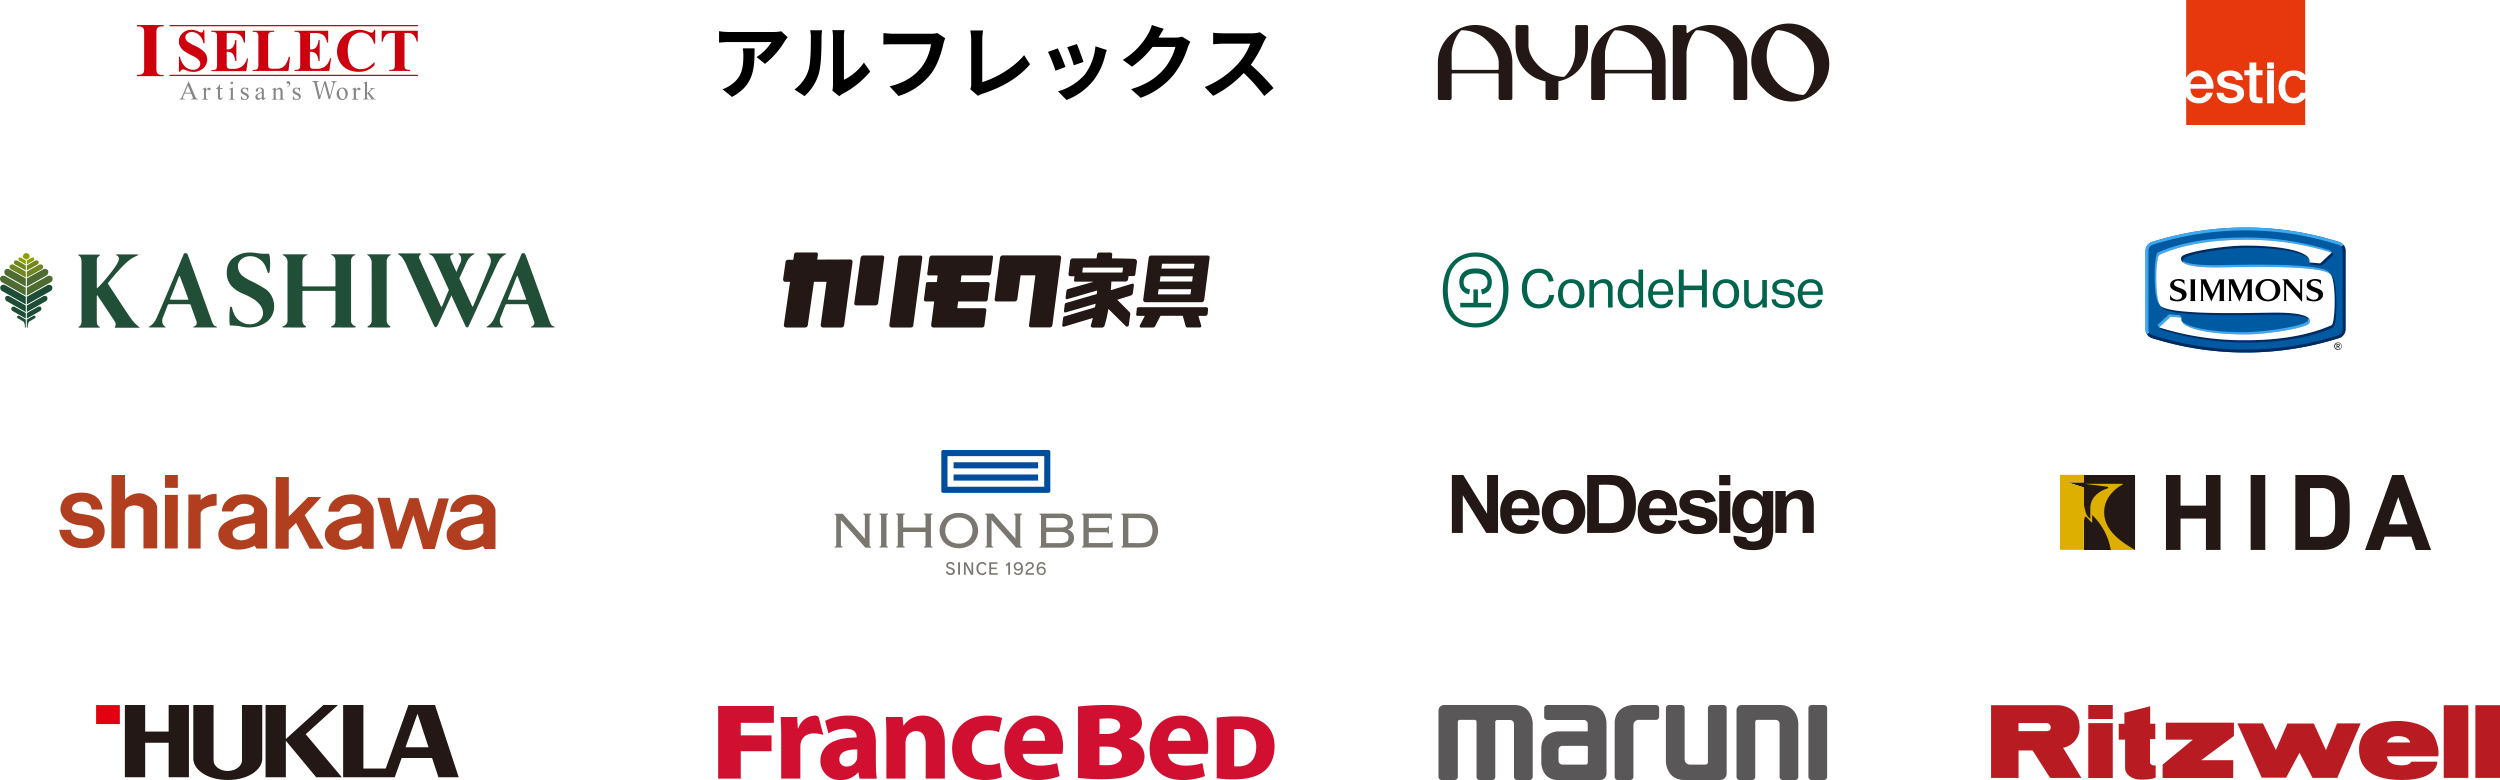 <svg xmlns="http://www.w3.org/2000/svg" xmlns:xlink="http://www.w3.org/1999/xlink" viewBox="0 0 1000 312"><defs><style>.cls-1{fill:none;}.cls-2{fill:#b03e1f;}.cls-3{fill:#b81c22;}.cls-4{fill:#d00f31;}.cls-5{fill:#231815;}.cls-6{fill:#ddaf00;}.cls-7{fill:#e30012;}.cls-8{fill:#00654c;}.cls-9{fill:#868686;}.cls-10{fill:#cd000e;}.cls-11{fill:#1e4d37;}.cls-12{fill:#4e6b31;}.cls-13{fill:#708621;}.cls-14{fill:#8aa100;}.cls-15{fill:#214e37;}.cls-16{fill:#e7380d;}.cls-17{fill:#fff;}.cls-18{fill:url(#shirakawa);}.cls-19{fill:url(#shirakawa-11);}.cls-20{fill:#005aa1;}.cls-21{fill:#40a8ef;}.cls-22{fill:#00295f;}.cls-23{fill:#004d9e;}.cls-24{fill:#797770;}.cls-25{fill:#595757;}</style><pattern id="shirakawa" data-name="shirakawa" width="48" height="43" patternTransform="translate(119.54 77.03) rotate(-0.9) scale(0.59)" patternUnits="userSpaceOnUse" viewBox="0 0 48 43"><rect class="cls-1" width="48" height="43"/><rect class="cls-2" width="48" height="43"/></pattern><pattern id="shirakawa-11" data-name="shirakawa" width="48" height="43" patternTransform="translate(88.85 46.7) rotate(-0.9) scale(0.59)" patternUnits="userSpaceOnUse" viewBox="0 0 48 43"><rect class="cls-1" width="48" height="43"/><rect class="cls-2" width="48" height="43"/></pattern></defs><g id="レイヤー_2" data-name="レイヤー 2"><g id="レイヤー"><rect class="cls-3" x="835.31" y="289.25" width="9.8" height="21.96"/><rect class="cls-3" x="835.31" y="282" width="9.8" height="5.61"/><path class="cls-3" d="M862.27,306.2V311s-1.14.85-5.69.85-6.54-2.59-6.54-4.55V295.86h-2.55v-6.33h2.25v-4.42l10.33-2.61v7h2.06v6.13H860v9.57S860.41,306.33,862.27,306.2Z"/><polygon class="cls-3" points="893.27 311.21 865.04 311.21 865.04 305.86 877.15 295.86 866.32 295.86 866.32 289.07 893.57 289.07 893.57 294.37 880.46 304.08 893.32 304.08 893.27 311.21"/><polygon class="cls-3" points="914.45 311.08 904.69 311.08 894.97 289.37 905.18 289.37 910.35 300.03 914.94 289.4 925.5 289.4 930.38 300.03 934.83 289.37 944.26 289.37 934.91 311.15 924.99 311.15 919.81 301.06 914.45 311.08"/><path class="cls-3" d="M975.27,302.53s.8-2.42-1.3-7.45c-2.46-5.88-13.27-8-21.23-5.93s-9.41,7.54-9.1,11.68S946,312,960.68,312s14.25-7.33,14.25-7.33H964.52s-.54,1.87-5.2,1.4-4.48-3.54-4.48-3.54ZM959,294.44c3.63,0,4.7,1.28,5.09,2.55h-9.26S955.39,294.44,959,294.44Z"/><rect class="cls-3" x="977.49" y="282.08" width="9.84" height="29.08"/><rect class="cls-3" x="990.15" y="282.08" width="9.85" height="29.08"/><path class="cls-3" d="M825.24,299.11a8.11,8.11,0,0,0,6.6-8.22c0-9.1-9-8.81-9-8.81H796.43v29.1h11l0-11h5.61l7,11h12.53Zm-6.75-6.65H807.4v-3.24h11.09a1.72,1.72,0,0,1,1.78,1.61C820.34,292.1,819.48,292.46,818.49,292.46Z"/><path class="cls-4" d="M431.2,282.61c3-.31,7.13-.61,11-.61,4.49,0,8,.26,10.46,1.43a6.26,6.26,0,0,1,4.12,5.87c0,2.47-1.45,4.85-5.15,6.16v.09c3.89,1,6.18,3.64,6.18,7.11a7.67,7.67,0,0,1-3.51,6.38c-2.74,1.89-7.28,2.65-13.87,2.65a86.39,86.39,0,0,1-9.24-.53Zm8.59,11h2.32c4,0,5.95-1.38,5.95-3.24s-1.56-3-4.75-3a35.16,35.16,0,0,0-3.52.18Zm0,12.39c1.1.09,1.95.09,3.16.09,3.13,0,5.79-1.25,5.79-3.81s-2.72-3.63-6.27-3.63h-2.68Z"/><path class="cls-4" d="M409.05,301.56c.26,3.18,3.38,4.69,7,4.69a21.93,21.93,0,0,0,6.81-1l1,5.19a24.49,24.49,0,0,1-8.92,1.56c-8.38,0-13.17-4.89-13.17-12.6,0-6.26,3.89-13.16,12.46-13.16,8,0,11,6.2,11,12.3a18.24,18.24,0,0,1-.25,3Zm9-5.24c0-1.87-.81-5-4.34-5-3.22,0-4.53,2.92-4.74,5Z"/><path class="cls-4" d="M467.2,301.56c.25,3.18,3.37,4.69,6.95,4.69a21.88,21.88,0,0,0,6.81-1l1,5.19A24.47,24.47,0,0,1,473,312c-8.36,0-13.15-4.89-13.15-12.6,0-6.26,3.88-13.16,12.45-13.16,8,0,11,6.2,11,12.3a18.24,18.24,0,0,1-.25,3Zm9-5.24c0-1.87-.8-5-4.33-5-3.23,0-4.54,2.92-4.74,5Z"/><path class="cls-4" d="M329,293.92a10.63,10.63,0,0,0-3.47-.57c-2.82,0-4.73,1.51-5.24,3.88a9.1,9.1,0,0,0-.15,1.72v12.49h-7.66V294.91c0-3.63-.1-6-.2-8.12h6.6l.25,4.54h.2a7.24,7.24,0,0,1,6.66-5.09c.94,0,1.4.38,1.54.88l1.76,6.67Z"/><path class="cls-4" d="M354.56,294.65c0-3.07-.11-5.69-.2-7.86H361l.36,3.38h.15a9,9,0,0,1,7.61-3.93c5,0,8.82,3.33,8.82,10.58v14.62h-7.66V297.78c0-3.18-1.11-5.34-3.88-5.34a4.1,4.1,0,0,0-3.89,2.87,5.49,5.49,0,0,0-.3,1.92v14.21h-7.66Z"/><path class="cls-4" d="M400.77,310.84a18.7,18.7,0,0,1-6.86,1.16c-8,0-13.06-4.89-13.06-12.66,0-7.2,4.94-13.1,14.12-13.1a18,18,0,0,1,5.85.95l-1.21,5.7a10.58,10.58,0,0,0-4.29-.75c-4,0-6.65,2.87-6.6,6.9,0,4.54,3,6.91,6.75,6.91a10.72,10.72,0,0,0,4.39-.81Z"/><path class="cls-4" d="M486.7,287.07a57.17,57.17,0,0,1,8.1-.52c4.86,0,7.91.78,10.43,2.46,2.79,1.87,4.59,4.95,4.59,9.5,0,5-1.95,8.28-4.44,10.15-2.78,2.13-6.93,3.08-11.9,3.08a42.54,42.54,0,0,1-6.78-.44Zm6.95,19.43a8.54,8.54,0,0,0,1.39.07c4.29.07,7.44-2.31,7.44-7.88,0-4.8-2.86-7.08-6.82-7.08a10.15,10.15,0,0,0-2,.15Z"/><path class="cls-4" d="M350.34,305.45v-8.58c0-5.79-2.61-10.63-10.83-10.63a20.56,20.56,0,0,0-9.46,2.1l1.31,5a13.93,13.93,0,0,1,6.78-1.85c3.79,0,4.49,1.87,4.49,3.17V295c-8.72-.05-14.47,3-14.47,9.43a7.56,7.56,0,0,0,8,7.56,8.89,8.89,0,0,0,7.06-3h.15l.45,2.47h6.91a38.25,38.25,0,0,1-.36-6m-7.46-3a5,5,0,0,1-.15,1.31,4.17,4.17,0,0,1-4,2.83,2.75,2.75,0,0,1-3-2.93c0-3,3.12-3.93,7.15-3.88Z"/><polygon class="cls-4" points="287.26 282.39 309.54 282.39 309.54 289.14 296.31 289.14 296.31 294.14 308.62 294.14 308.62 300.49 296.31 300.49 296.31 311.45 287.26 311.45 287.26 282.39"/><path d="M313.82,16.61A33.23,33.23,0,0,1,306,25.54l-3.38-2.71a19.44,19.44,0,0,0,6-6h-17c-1.37,0-2.44.09-4,.22V12.48a26.62,26.62,0,0,0,4,.32h17.55a17.27,17.27,0,0,0,3.33-.29l2.57,2.41A15.22,15.22,0,0,0,313.82,16.61Zm-21,22.18L289,35.7a13,13,0,0,0,3.42-1.79c4.13-2.87,4.92-6.32,4.92-11.66a18.35,18.35,0,0,0-.23-2.93h4.72C301.8,27.39,301.64,34,292.78,38.79Z"/><path d="M323.4,28c.91-2.8.94-9,.94-12.9a12.75,12.75,0,0,0-.29-3h4.79a20.33,20.33,0,0,0-.23,3c0,3.84-.1,10.72-1,14a19.07,19.07,0,0,1-5.8,9.34l-4-2.63A15.47,15.47,0,0,0,323.4,28Zm9.8,5.86v-19a14.78,14.78,0,0,0-.26-2.8h4.85a17.39,17.39,0,0,0-.22,2.84v17a20.64,20.64,0,0,0,8-6.87l2.51,3.58a35.77,35.77,0,0,1-11,8.89,7.14,7.14,0,0,0-1.4,1l-2.74-2.25A12.33,12.33,0,0,0,333.2,33.84Z"/><path d="M377.37,17.56c-.75,3.19-2.18,8.24-4.89,11.85a26,26,0,0,1-13.09,9l-3.55-3.87c6.45-1.53,10.13-4.37,12.77-7.66a20.65,20.65,0,0,0,3.81-9.18H357.24c-1.47,0-3,.06-3.88.13v-4.6c1,.1,2.84.27,3.91.27h15.05a10.85,10.85,0,0,0,2.57-.27l3.2,2.06A13.12,13.12,0,0,0,377.37,17.56Z"/><path d="M388.48,33.55V15.9a21.43,21.43,0,0,0-.36-3.72h5.11a24.58,24.58,0,0,0-.32,3.72V32.83c5.3-1.53,12.57-5.7,16.74-10.78L412,25.73c-4.46,5.35-11.2,9.22-18.89,11.73a8.17,8.17,0,0,0-1.92.88l-3.1-2.67A4.29,4.29,0,0,0,388.48,33.55Z"/><path d="M426.19,26.78l-4,1.49a65,65,0,0,0-3-7.52l3.9-1.4C424,21,425.54,25,426.19,26.78ZM442,22.38a26.33,26.33,0,0,1-4.43,9.54A25.41,25.41,0,0,1,426.62,40l-3.42-3.48A22,22,0,0,0,434,29.71a22.23,22.23,0,0,0,4.17-11.18L442.74,20C442.35,21,442.16,21.73,442,22.38Zm-8.57,2.38-3.91,1.36a55.29,55.29,0,0,0-2.63-7.23l3.87-1.27C431.34,19,432.94,23.26,433.39,24.76Z"/><path d="M463.52,14.89c0,.06-.06.09-.1.16H470a10.42,10.42,0,0,0,2.84-.39l3.32,2.05a12.8,12.8,0,0,0-1.08,2.35,34,34,0,0,1-5.66,10.87,30.46,30.46,0,0,1-13.16,9.19l-3.85-3.45c6.68-2,10.29-4.82,13.13-8a23.2,23.2,0,0,0,4.62-8.89H461a36.94,36.94,0,0,1-8.21,7.88l-3.65-2.7a28.77,28.77,0,0,0,10.17-10.49A15.31,15.31,0,0,0,460.75,10l4.76,1.56C464.76,12.7,463.91,14.17,463.52,14.89Z"/><path d="M505.44,16.91a47.5,47.5,0,0,1-5.11,9,92.38,92.38,0,0,1,9.09,9.32L505.7,38.4a73.52,73.52,0,0,0-8.2-9.21,43.25,43.25,0,0,1-12.25,9.15l-3.36-3.52a36.42,36.42,0,0,0,13.36-9.35,25.28,25.28,0,0,0,4.85-8h-11c-1.37,0-3.16.2-3.84.23V13.09a36.19,36.19,0,0,0,3.84.23h11.5a11.58,11.58,0,0,0,3.35-.42l2.67,2A15.15,15.15,0,0,0,505.44,16.91Z"/><polyline class="cls-5" points="882.37 219.97 882.37 207.43 872.22 207.43 872.22 219.97 866.38 219.97 866.38 190 872.22 190 872.22 202.25 882.37 202.25 882.37 190 888.22 190 888.22 219.97 882.37 219.97"/><rect class="cls-5" x="900.26" y="190" width="5.85" height="29.97"/><path class="cls-5" d="M932.83,197.07a5.21,5.21,0,0,0-4.37-1.85H924v19.53h4.47a5.21,5.21,0,0,0,4.37-1.85c1.1-1.31,1.22-3.21,1.22-7.92S933.93,198.38,932.83,197.07ZM938,215.59c-2.15,3-5,4.38-9,4.38H918.14V190H929c4.08,0,6.9,1.39,9,4.38,1.85,2.57,1.89,5.64,1.89,10.6s0,8-1.89,10.61"/><path class="cls-5" d="M959.31,198.84l-3.79,10.9H963Zm7,21.13-1.77-5.31H953.88L952.07,220H946l10.9-30h4.59l10.94,30h-6.1"/><polyline class="cls-5" points="854.02 190 833.52 190 833.52 192.96 827.1 192.96 833.52 195 833.52 219.99 854.02 219.99 854.02 190"/><path class="cls-6" d="M841.66,204.94c0-7.46,7.06-10.94,7.34-11.1s.23-.31-.1-.31h-15l8.93,1.14c.67.09.58.57.05.75s-6.75,2-6.75,7.94v4.19a4.83,4.83,0,0,1-1.83-2.59c-.21-.59-.56-2.2-.73-3v-7l-6.42-2h6.42v-3H824v30h9.49v-11.2l.37-1.62c.22-.83.69-.32.69-.32l1.9,2c.36.44.41,0,.41,0V206A25.1,25.1,0,0,1,844.32,220H854c-4.39-2.65-12.33-7.26-12.33-15.06"/><rect class="cls-7" x="38.44" y="282.04" width="9.5" height="7.59"/><polygon class="cls-5" points="67.46 297.1 67.46 310.9 75.57 310.9 75.57 282 67.46 282 67.46 292.63 58.07 292.63 58.07 282 49.95 282 49.95 310.9 58.07 310.9 58.07 297.1 67.46 297.1"/><path class="cls-5" d="M96.79,282v22.25c0,2-2.37,4.11-5.68,4.14s-5.68-2.1-5.68-4.14V282H77.32v21.49c0,4,4.94,8.38,13.52,8.5h.54c8.58-.12,13.52-4.48,13.52-8.5V282Z"/><path class="cls-5" d="M174,282H163.38l-9.1,25.42h-8.92V282h-8.11v28.9H157.9l2.75-7.69h12.18l2.54,7.69h8.11ZM162.2,298.9l4.8-13.42,4.41,13.42Z"/><polygon class="cls-5" points="122.28 293.68 135.19 282 129.37 282 114.34 295.6 114.34 282 106.22 282 106.22 310.9 114.34 310.9 114.34 296.3 126.46 310.9 136.73 310.9 122.28 293.68"/><path class="cls-8" d="M595.12,108.85a5.6,5.6,0,0,0-2-1.08,8.71,8.71,0,0,0-2.66-.38h-.41a8.65,8.65,0,0,0-2.65.38,5.6,5.6,0,0,0-2,1.08,4.44,4.44,0,0,0-1.25,1.71,6.24,6.24,0,0,0-.1,4.28,4.28,4.28,0,0,0,.91,1.5,4.39,4.39,0,0,0,1.38,1,5.39,5.39,0,0,0,1.33.4l.32-2a4.58,4.58,0,0,1-1-.27,2.62,2.62,0,0,1-.83-.53,2.26,2.26,0,0,1-.52-.85,3.68,3.68,0,0,1-.19-1.28,3.16,3.16,0,0,1,.32-1.45,2.81,2.81,0,0,1,.91-1.06,4.33,4.33,0,0,1,1.45-.68,7.49,7.49,0,0,1,1.9-.23h.38a7.49,7.49,0,0,1,1.9.23,4.42,4.42,0,0,1,1.45.68,2.9,2.9,0,0,1,.91,1.06,3.16,3.16,0,0,1,.32,1.45,3.68,3.68,0,0,1-.19,1.28,2.16,2.16,0,0,1-.53.85,2.47,2.47,0,0,1-.82.53,4.85,4.85,0,0,1-1,.27l.32,2a5.47,5.47,0,0,0,1.34-.4,4.39,4.39,0,0,0,1.38-1,4.28,4.28,0,0,0,.91-1.5,6.24,6.24,0,0,0-.1-4.28,4.44,4.44,0,0,0-1.25-1.71"/><polygon class="cls-8" points="591.17 121.14 591.17 115.78 589.37 115.78 589.37 121.14 584.09 121.14 584.09 122.95 596.45 122.95 596.45 121.14 591.17 121.14"/><path class="cls-8" d="M628.41,121.77a3.25,3.25,0,0,0,1.52-.32,2.73,2.73,0,0,0,1.05-.88,3.9,3.9,0,0,0,.61-1.37,7.89,7.89,0,0,0,.19-1.75,7.59,7.59,0,0,0-.19-1.71,3.72,3.72,0,0,0-.61-1.35,2.82,2.82,0,0,0-1.05-.88,3.77,3.77,0,0,0-3,0,2.92,2.92,0,0,0-1,.88,3.72,3.72,0,0,0-.61,1.35,8,8,0,0,0,0,3.47,4.11,4.11,0,0,0,.6,1.36,2.67,2.67,0,0,0,1,.88,3.32,3.32,0,0,0,1.53.32m0,1.53a5.76,5.76,0,0,1-2.23-.41,4.37,4.37,0,0,1-1.65-1.14,5,5,0,0,1-1-1.82,7.62,7.62,0,0,1-.36-2.41,7.1,7.1,0,0,1,.39-2.42,5.18,5.18,0,0,1,1.08-1.84,4.69,4.69,0,0,1,1.68-1.18,6.15,6.15,0,0,1,4.39,0,4.69,4.69,0,0,1,1.67,1.16,5,5,0,0,1,1,1.81,7.36,7.36,0,0,1,.36,2.39,7.44,7.44,0,0,1-.37,2.44,5.27,5.27,0,0,1-1.05,1.84,4.58,4.58,0,0,1-1.69,1.17,5.63,5.63,0,0,1-2.22.42"/><path class="cls-8" d="M635.78,112h1.82v1.67a4.89,4.89,0,0,1,1.78-1.54,4.7,4.7,0,0,1,2-.47,3.5,3.5,0,0,1,2.77,1,4.35,4.35,0,0,1,.9,3V123h-1.84V116a3.26,3.26,0,0,0-.56-2.15,2.15,2.15,0,0,0-1.69-.62,3.73,3.73,0,0,0-1.22.21,3.07,3.07,0,0,0-1.09.68,3.56,3.56,0,0,0-.8,1,2.82,2.82,0,0,0-.28,1.35V123h-1.84Z"/><path class="cls-8" d="M655.41,117.16a5.87,5.87,0,0,0-.28-2,3.3,3.3,0,0,0-1.89-1.77,3.51,3.51,0,0,0-1-.15,3.29,3.29,0,0,0-1.26.24,2.44,2.44,0,0,0-1,.75,3.7,3.7,0,0,0-.68,1.33,7.12,7.12,0,0,0-.25,2,6.63,6.63,0,0,0,.27,2,3.6,3.6,0,0,0,.7,1.31,2.48,2.48,0,0,0,1,.7,3,3,0,0,0,1.11.21,3.82,3.82,0,0,0,1.11-.15,3.37,3.37,0,0,0,1-.51,3.2,3.2,0,0,0,1-1.27,4.83,4.83,0,0,0,.33-1.92Zm0,4.23a4.87,4.87,0,0,1-1.57,1.41,4.22,4.22,0,0,1-2.09.5,4.54,4.54,0,0,1-2.09-.45,3.9,3.9,0,0,1-1.45-1.22,5.33,5.33,0,0,1-.85-1.83,9.09,9.09,0,0,1-.27-2.26,8.11,8.11,0,0,1,.34-2.45,5.24,5.24,0,0,1,1-1.85,4.14,4.14,0,0,1,1.52-1.17,5,5,0,0,1,2.05-.4,4.88,4.88,0,0,1,1.76.35,4,4,0,0,1,1.65,1.32v-5.5h1.84V123h-1.8Z"/><path class="cls-8" d="M667.42,116.56a5.7,5.7,0,0,0-.17-1.42,3,3,0,0,0-.53-1.09,2.46,2.46,0,0,0-.93-.71,3.37,3.37,0,0,0-1.38-.25,2.93,2.93,0,0,0-2.27.89,4.22,4.22,0,0,0-1,2.58Zm1.67,3.33a3.91,3.91,0,0,1-1.41,2.5,5.09,5.09,0,0,1-3.25.91,4.84,4.84,0,0,1-3.83-1.52,6.17,6.17,0,0,1-1.33-4.22,7.5,7.5,0,0,1,.38-2.52,5.09,5.09,0,0,1,1.07-1.85,4.59,4.59,0,0,1,1.64-1.13,5.94,5.94,0,0,1,4.26,0,4.08,4.08,0,0,1,1.49,1.11,4.76,4.76,0,0,1,.87,1.69,7.59,7.59,0,0,1,.28,2.14v.93h-8.13a5,5,0,0,0,.22,1.53,3.59,3.59,0,0,0,.64,1.23,2.92,2.92,0,0,0,1,.82,4,4,0,0,0,3.44-.22,2.62,2.62,0,0,0,.86-1.41Z"/><polygon class="cls-8" points="671.53 107.84 673.48 107.84 673.48 114.23 680.79 114.23 680.79 107.84 682.74 107.84 682.74 122.96 680.79 122.96 680.79 116.05 673.48 116.05 673.48 122.96 671.53 122.96 671.53 107.84"/><path class="cls-8" d="M690.34,121.77a3.32,3.32,0,0,0,1.53-.32,2.77,2.77,0,0,0,1-.88,3.9,3.9,0,0,0,.61-1.37,7.33,7.33,0,0,0,.19-1.75,7.05,7.05,0,0,0-.19-1.71,3.72,3.72,0,0,0-.61-1.35,2.87,2.87,0,0,0-1-.88,3.45,3.45,0,0,0-1.53-.32,3.3,3.3,0,0,0-1.51.32,2.87,2.87,0,0,0-1,.88,3.55,3.55,0,0,0-.6,1.35,7.63,7.63,0,0,0,0,3.47,3.9,3.9,0,0,0,.59,1.36,2.7,2.7,0,0,0,1,.88,3.25,3.25,0,0,0,1.52.32m0,1.53a5.74,5.74,0,0,1-2.22-.41,4.48,4.48,0,0,1-1.66-1.14,5,5,0,0,1-1-1.82,7.62,7.62,0,0,1-.36-2.41,7.1,7.1,0,0,1,.38-2.42,5.18,5.18,0,0,1,1.08-1.84,4.78,4.78,0,0,1,1.68-1.18,6.18,6.18,0,0,1,4.4,0,4.65,4.65,0,0,1,1.66,1.16,5,5,0,0,1,1,1.81,7.36,7.36,0,0,1,.36,2.39,7.72,7.72,0,0,1-.37,2.44,5.29,5.29,0,0,1-1.06,1.84,4.5,4.5,0,0,1-1.69,1.17,5.63,5.63,0,0,1-2.22.42"/><path class="cls-8" d="M697.65,112h1.84v6.9a3.57,3.57,0,0,0,.5,2.16,1.91,1.91,0,0,0,1.62.64,3.25,3.25,0,0,0,2.22-.89,3.68,3.68,0,0,0,.81-1,2.87,2.87,0,0,0,.27-1.34V112h1.84V123h-1.82v-1.7a5.18,5.18,0,0,1-1.73,1.55,4.37,4.37,0,0,1-2,.49,3.33,3.33,0,0,1-2.7-1,4.69,4.69,0,0,1-.83-3Z"/><path class="cls-8" d="M710.36,119.76a2.1,2.1,0,0,0,1,1.6,4.19,4.19,0,0,0,2.11.45,3.16,3.16,0,0,0,2-.47,1.58,1.58,0,0,0,.58-1.26,2.49,2.49,0,0,0-.08-.61,1.08,1.08,0,0,0-.28-.5,2,2,0,0,0-.59-.4,4.57,4.57,0,0,0-1-.27l-1.4-.21a11.26,11.26,0,0,1-1.63-.38,4.1,4.1,0,0,1-1.18-.61,2.33,2.33,0,0,1-.74-.91,3.18,3.18,0,0,1-.24-1.3,2.77,2.77,0,0,1,.33-1.36,3,3,0,0,1,.91-1,4.39,4.39,0,0,1,1.38-.64,6.28,6.28,0,0,1,1.72-.22,7.37,7.37,0,0,1,2,.23,3.91,3.91,0,0,1,1.31.64,2.84,2.84,0,0,1,.78.95,5.82,5.82,0,0,1,.42,1.17l-1.67.27a4.35,4.35,0,0,0-.34-.78,1.62,1.62,0,0,0-.51-.56,2.37,2.37,0,0,0-.77-.34,4.49,4.49,0,0,0-1.13-.12,5,5,0,0,0-1.27.14,2.23,2.23,0,0,0-.82.37,1.36,1.36,0,0,0-.56,1.12,2.25,2.25,0,0,0,.08.61,1.1,1.1,0,0,0,.32.46,2,2,0,0,0,.64.35,6.65,6.65,0,0,0,1,.26l1.59.25a5.31,5.31,0,0,1,2.77,1.1,3.43,3.43,0,0,1,.56,3.57,2.88,2.88,0,0,1-.83,1,4,4,0,0,1-1.37.67,6.64,6.64,0,0,1-1.93.25,8.91,8.91,0,0,1-1.85-.19,4.7,4.7,0,0,1-1.52-.61,3.16,3.16,0,0,1-1.06-1.09,3.59,3.59,0,0,1-.46-1.65Z"/><path class="cls-8" d="M727.28,116.56a5.7,5.7,0,0,0-.17-1.42,3.17,3.17,0,0,0-.53-1.09,2.46,2.46,0,0,0-.93-.71,3.4,3.4,0,0,0-1.38-.25A3,3,0,0,0,722,114a4.28,4.28,0,0,0-1,2.58Zm1.67,3.33a3.91,3.91,0,0,1-1.41,2.5,5.11,5.11,0,0,1-3.25.91,4.83,4.83,0,0,1-3.83-1.52,6.18,6.18,0,0,1-1.34-4.22,7.76,7.76,0,0,1,.38-2.52,5.24,5.24,0,0,1,1.07-1.85,4.68,4.68,0,0,1,1.64-1.13,5.46,5.46,0,0,1,2.08-.39,5.34,5.34,0,0,1,2.18.4,4,4,0,0,1,1.5,1.11,4.91,4.91,0,0,1,.86,1.69,7.59,7.59,0,0,1,.29,2.14v.93H721a5,5,0,0,0,.22,1.53,3.76,3.76,0,0,0,.63,1.23,3,3,0,0,0,1,.82,4,4,0,0,0,3.43-.22,2.58,2.58,0,0,0,.87-1.41Z"/><path class="cls-8" d="M600.73,121.32a11.55,11.55,0,0,1-2,4.24,9.34,9.34,0,0,1-3.47,2.76,13.32,13.32,0,0,1-10.08,0,9,9,0,0,1-3.43-2.76,12,12,0,0,1-2-4.2,23.37,23.37,0,0,1,0-10.78,11.24,11.24,0,0,1,2-4.17,9.49,9.49,0,0,1,3.43-2.73,11.46,11.46,0,0,1,5-1,11.74,11.74,0,0,1,5,1,9.47,9.47,0,0,1,3.47,2.73,11.22,11.22,0,0,1,2,4.17,21.15,21.15,0,0,1,.63,5.32,21.85,21.85,0,0,1-.63,5.42m1.8-11.61a13.55,13.55,0,0,0-2.61-4.72,11.22,11.22,0,0,0-4.09-2.93A14.11,14.11,0,0,0,590.5,101a13.74,13.74,0,0,0-5.31.93,11.56,11.56,0,0,0-4.2,2.85,13.63,13.63,0,0,0-2.78,4.68,19.5,19.5,0,0,0-1.08,6.39,20,20,0,0,0,.87,6.42,13.34,13.34,0,0,0,2.63,4.74,11.42,11.42,0,0,0,4.12,2.93,15,15,0,0,0,10.71.14,11.23,11.23,0,0,0,4.18-2.86,13.39,13.39,0,0,0,2.73-4.7,20.31,20.31,0,0,0,1-6.41,19.75,19.75,0,0,0-.87-6.4"/><path class="cls-8" d="M621.67,118a6.84,6.84,0,0,1-.57,2.13,5.32,5.32,0,0,1-1.21,1.7,5.38,5.38,0,0,1-1.85,1.13,8,8,0,0,1-5.35-.13,5.63,5.63,0,0,1-2.12-1.55,7.1,7.1,0,0,1-1.34-2.48,10.86,10.86,0,0,1-.48-3.36,10.41,10.41,0,0,1,.51-3.39,7.17,7.17,0,0,1,1.42-2.5,6.1,6.1,0,0,1,2.15-1.55,6.81,6.81,0,0,1,2.68-.52,7.24,7.24,0,0,1,2.41.36,4.85,4.85,0,0,1,1.73,1,5.16,5.16,0,0,1,1.14,1.57,9.3,9.3,0,0,1,.67,2l-1.91.32a7.44,7.44,0,0,0-.49-1.49,3.8,3.8,0,0,0-.79-1.14,3.33,3.33,0,0,0-1.14-.71,4.85,4.85,0,0,0-1.62-.24,4.3,4.3,0,0,0-2,.45,4.35,4.35,0,0,0-1.49,1.28,5.89,5.89,0,0,0-.92,2,10.64,10.64,0,0,0,0,5.1,6,6,0,0,0,.92,2,4.22,4.22,0,0,0,1.49,1.27,4.36,4.36,0,0,0,2,.45,5.15,5.15,0,0,0,1.77-.27,3.36,3.36,0,0,0,1.21-.75,3.79,3.79,0,0,0,.75-1.17,7.11,7.11,0,0,0,.4-1.48Z"/><path class="cls-9" d="M128,39.63h-.63l-1.46-5.93a1.6,1.6,0,0,0-.38-.87c-.11-.1-.25-.14-.59-.17v-.25h2.56v.25a1.19,1.19,0,0,0-.56.09.39.39,0,0,0-.22.38,2.89,2.89,0,0,0,.14.74l1.1,4.66,1.76-6h.63l1.62,6,1.15-4.33a3.83,3.83,0,0,0,.15-.89.51.51,0,0,0-.36-.52,1.56,1.56,0,0,0-.48-.06v-.25h2.25v.25c-.63.06-.84.32-1.14,1.42L132,39.63h-.56l-1.65-6.07Z"/><path class="cls-9" d="M82.43,35.08v1.05q.58-1.05,1.2-1.05a.69.69,0,0,1,.46.17.51.51,0,0,1,0,.73.44.44,0,0,1-.32.13.62.62,0,0,1-.39-.17.67.67,0,0,0-.33-.18.34.34,0,0,0-.2.1,2.47,2.47,0,0,0-.47.69v2.22a1.31,1.31,0,0,0,.1.59.49.49,0,0,0,.23.22.9.9,0,0,0,.48.1v.18H80.86v-.18a.92.92,0,0,0,.53-.12.37.37,0,0,0,.18-.25,4,4,0,0,0,0-.49V37a8.28,8.28,0,0,0,0-1,.34.34,0,0,0-.12-.22.33.33,0,0,0-.22-.08,1.07,1.07,0,0,0-.36.08l0-.18,1.41-.57Z"/><path class="cls-9" d="M88,33.69v1.53h1.09v.35H88v3a1.08,1.08,0,0,0,.13.61.44.44,0,0,0,.33.16.62.62,0,0,0,.33-.11.73.73,0,0,0,.24-.3h.2a1.59,1.59,0,0,1-.5.74,1.09,1.09,0,0,1-.67.26.88.88,0,0,1-.46-.14.75.75,0,0,1-.33-.37,2,2,0,0,1-.1-.74V35.57h-.74v-.16A1.89,1.89,0,0,0,87,35a2.91,2.91,0,0,0,.52-.63,4.77,4.77,0,0,0,.32-.71Z"/><path class="cls-9" d="M92.74,32.65a.49.49,0,0,1,.36.15.5.5,0,0,1,.15.37.51.51,0,0,1-.87.36.46.46,0,0,1-.16-.36.5.5,0,0,1,.15-.37.51.51,0,0,1,.37-.15m.42,2.43v3.73a1.81,1.81,0,0,0,.06.58.49.49,0,0,0,.19.21.94.94,0,0,0,.45.08v.18H91.61v-.18a1.11,1.11,0,0,0,.46-.07.45.45,0,0,0,.18-.22,1.5,1.5,0,0,0,.07-.58V37a6.25,6.25,0,0,0,0-1,.38.38,0,0,0-.11-.22.32.32,0,0,0-.2-.07,1.07,1.07,0,0,0-.35.08l-.07-.18,1.4-.57Z"/><path class="cls-9" d="M99.26,35.08v1.58h-.17a2.1,2.1,0,0,0-.49-1,1.11,1.11,0,0,0-.77-.27.8.8,0,0,0-.57.19A.52.52,0,0,0,97,36a.76.76,0,0,0,.16.49,1.92,1.92,0,0,0,.64.44l.74.36a1.5,1.5,0,0,1,1,1.32,1.25,1.25,0,0,1-.48,1,1.66,1.66,0,0,1-1.07.39,3.77,3.77,0,0,1-1-.15.78.78,0,0,0-.27-.05.19.19,0,0,0-.18.13h-.17V38.27h.17a1.82,1.82,0,0,0,.54,1.07,1.32,1.32,0,0,0,.9.36.84.84,0,0,0,.57-.2.7.7,0,0,0,.22-.5.74.74,0,0,0-.25-.58,4,4,0,0,0-1-.61,2.76,2.76,0,0,1-1-.66,1.14,1.14,0,0,1-.23-.73,1.27,1.27,0,0,1,.39-1,1.38,1.38,0,0,1,1-.39,2.32,2.32,0,0,1,.66.12,1.55,1.55,0,0,0,.35.07.21.21,0,0,0,.12,0,.61.61,0,0,0,.11-.16Z"/><path class="cls-9" d="M104.74,38.86V37.09c-.51.2-.84.35-1,.43a1.88,1.88,0,0,0-.57.47.93.93,0,0,0-.17.53.86.86,0,0,0,.22.61.65.65,0,0,0,.5.24,1.82,1.82,0,0,0,1-.51m0,.33a7.36,7.36,0,0,1-.9.64,1.4,1.4,0,0,1-.58.12,1.07,1.07,0,0,1-.79-.32,1.2,1.2,0,0,1-.31-.87,1.13,1.13,0,0,1,.15-.59,2.11,2.11,0,0,1,.72-.65,11.67,11.67,0,0,1,1.71-.74V36.6a1.49,1.49,0,0,0-.22-1,.81.81,0,0,0-.64-.26.77.77,0,0,0-.51.17.53.53,0,0,0-.19.4v.29a.49.49,0,0,1-.12.36.43.43,0,0,1-.62,0,.57.57,0,0,1-.11-.36,1,1,0,0,1,.44-.8,1.9,1.9,0,0,1,1.25-.37,2.2,2.2,0,0,1,1,.21,1,1,0,0,1,.44.49,2.81,2.81,0,0,1,.09.89v1.58c0,.44,0,.71,0,.81a.34.34,0,0,0,.09.2.19.19,0,0,0,.13.05.21.21,0,0,0,.14,0,2.4,2.4,0,0,0,.41-.37v.29c-.37.51-.74.76-1.08.76a.51.51,0,0,1-.4-.17.91.91,0,0,1-.15-.59"/><path class="cls-9" d="M110.3,36.06a2.19,2.19,0,0,1,1.56-1,1.08,1.08,0,0,1,.65.19,1.26,1.26,0,0,1,.43.63,2.67,2.67,0,0,1,.12.93v2a1.66,1.66,0,0,0,.07.6.37.37,0,0,0,.18.19.94.94,0,0,0,.46.08v.18h-2.3v-.18h.1a.83.83,0,0,0,.45-.1.52.52,0,0,0,.18-.29,2.4,2.4,0,0,0,0-.48v-1.9a1.94,1.94,0,0,0-.16-.92.6.6,0,0,0-.56-.29,1.67,1.67,0,0,0-1.2.66v2.45a1.61,1.61,0,0,0,.06.58.46.46,0,0,0,.19.22,1.3,1.3,0,0,0,.51.07v.18h-2.3v-.18h.1a.54.54,0,0,0,.48-.18,1.36,1.36,0,0,0,.12-.69V37.09a9.45,9.45,0,0,0,0-1,.48.48,0,0,0-.12-.25.33.33,0,0,0-.21-.07,1,1,0,0,0-.34.08l-.08-.18,1.4-.57h.22Z"/><path class="cls-9" d="M120,35.08v1.58h-.17a2.1,2.1,0,0,0-.49-1,1.11,1.11,0,0,0-.77-.27.8.8,0,0,0-.57.19.52.52,0,0,0-.22.41.76.76,0,0,0,.16.49,1.92,1.92,0,0,0,.64.44l.74.36a1.49,1.49,0,0,1,1,1.32,1.25,1.25,0,0,1-.48,1,1.66,1.66,0,0,1-1.07.39,3.71,3.71,0,0,1-1-.15.87.87,0,0,0-.28-.05.19.19,0,0,0-.18.13h-.17V38.27h.17a1.88,1.88,0,0,0,.54,1.07,1.32,1.32,0,0,0,.9.36.84.84,0,0,0,.57-.2.7.7,0,0,0,.22-.5.74.74,0,0,0-.25-.58,4,4,0,0,0-1-.61,2.76,2.76,0,0,1-1-.66,1.14,1.14,0,0,1-.23-.73,1.27,1.27,0,0,1,.39-1,1.4,1.4,0,0,1,1-.39,2.32,2.32,0,0,1,.66.12,1.55,1.55,0,0,0,.35.07.28.28,0,0,0,.13,0,1.19,1.19,0,0,0,.1-.16Z"/><path class="cls-9" d="M136.74,35.41a1,1,0,0,0-.54.16,1.12,1.12,0,0,0-.44.56,2.75,2.75,0,0,0-.16,1,3.52,3.52,0,0,0,.4,1.74,1.19,1.19,0,0,0,1.06.74,1,1,0,0,0,.81-.41,2.31,2.31,0,0,0,.32-1.39,3.19,3.19,0,0,0-.53-1.94,1.09,1.09,0,0,0-.92-.49m.16-.33a2.07,2.07,0,0,1,1.69.8,2.47,2.47,0,0,1,.54,1.57,2.91,2.91,0,0,1-.3,1.26,2.19,2.19,0,0,1-.82,1,2.23,2.23,0,0,1-1.17.32,2,2,0,0,1-1.66-.84,2.57,2.57,0,0,1-.53-1.58,2.88,2.88,0,0,1,.32-1.27,2.1,2.1,0,0,1,1.93-1.23"/><path class="cls-9" d="M142.37,35.08v1.05c.38-.7.78-1.05,1.19-1.05a.65.65,0,0,1,.46.17.49.49,0,0,1,.19.39.48.48,0,0,1-.14.34.4.4,0,0,1-.31.13.65.65,0,0,1-.4-.17.62.62,0,0,0-.32-.18.32.32,0,0,0-.2.1,2.47,2.47,0,0,0-.47.69v2.22a1.49,1.49,0,0,0,.09.59.52.52,0,0,0,.24.22.9.9,0,0,0,.48.1v.18H140.8v-.18a.94.94,0,0,0,.53-.12.39.39,0,0,0,.17-.25,2.27,2.27,0,0,0,0-.49V37a8.28,8.28,0,0,0,0-1,.31.31,0,0,0-.13-.22.31.31,0,0,0-.22-.08,1,1,0,0,0-.35.08l-.05-.18,1.4-.57Z"/><path class="cls-9" d="M146.82,32.65v4.62L148,36.2a4.09,4.09,0,0,0,.44-.44.19.19,0,0,0,0-.12.25.25,0,0,0-.08-.18.49.49,0,0,0-.28-.08v-.16h2v.16a2,2,0,0,0-.7.13,2.07,2.07,0,0,0-.6.41L147.65,37l1.19,1.51c.33.41.55.67.67.79a1.59,1.59,0,0,0,.42.31,1.46,1.46,0,0,0,.44,0v.18h-2.25v-.18a.57.57,0,0,0,.26-.06.18.18,0,0,0,.07-.15.85.85,0,0,0-.2-.38l-1.43-1.82v1.55a1.56,1.56,0,0,0,.07.59.42.42,0,0,0,.17.2,1.54,1.54,0,0,0,.51.07v.18h-2.36v-.18a1.2,1.2,0,0,0,.53-.09.4.4,0,0,0,.17-.17,1.6,1.6,0,0,0,.07-.58V34.61a8.89,8.89,0,0,0,0-1,.53.53,0,0,0-.12-.25.35.35,0,0,0-.21-.07.92.92,0,0,0-.32.09l-.09-.18,1.38-.57Z"/><path class="cls-9" d="M76.36,37.06l-1.19-2.83L74,37.06Zm.14.38H73.79l-.48,1.11a1.83,1.83,0,0,0-.17.61.35.35,0,0,0,.15.28,1.4,1.4,0,0,0,.66.16v.19H71.74V39.6a1.15,1.15,0,0,0,.57-.2,3.22,3.22,0,0,0,.59-1l2.46-5.77h.18L78,38.45a2.68,2.68,0,0,0,.54.91,1.1,1.1,0,0,0,.67.24v.19H76.42V39.6a1.11,1.11,0,0,0,.57-.14.35.35,0,0,0,.14-.29,2.33,2.33,0,0,0-.2-.72Z"/><path class="cls-9" d="M114.81,35v-.23a2.1,2.1,0,0,0,.67-.54.78.78,0,0,0,.12-.44.45.45,0,0,0,0-.22.19.19,0,0,0-.13-.07.27.27,0,0,0-.13,0l-.21,0a.52.52,0,0,1-.34-.88.7.7,0,0,1,.48-.18.81.81,0,0,1,.58.27,1,1,0,0,1,.25.67,1.5,1.5,0,0,1-.42,1,2.17,2.17,0,0,1-.82.51"/><path class="cls-10" d="M65.45,29.9v.56H54.78V29.9h.68a2.83,2.83,0,0,0,1.43-.32,1.37,1.37,0,0,0,.6-.72A6.12,6.12,0,0,0,57.66,27V13.55a6.62,6.62,0,0,0-.17-2,1.52,1.52,0,0,0-.67-.69,2.75,2.75,0,0,0-1.36-.29h-.68v-.56H65.45v.56h-.68a2.83,2.83,0,0,0-1.43.31,1.5,1.5,0,0,0-.61.73,5.8,5.8,0,0,0-.17,1.89V27a6.62,6.62,0,0,0,.17,2,1.6,1.6,0,0,0,.68.69,2.77,2.77,0,0,0,1.36.29Z"/><rect class="cls-10" x="67.82" y="10" width="99.33" height="0.5"/><rect class="cls-10" x="67.82" y="29.91" width="99.33" height="0.5"/><path class="cls-10" d="M81.72,11.93l.13,5.36h-.48a5.54,5.54,0,0,0-1.69-3.24,4.25,4.25,0,0,0-2.91-1.23,2.74,2.74,0,0,0-1.92.65A2,2,0,0,0,74.14,15a1.83,1.83,0,0,0,.25.94A4,4,0,0,0,75.5,17a24.74,24.74,0,0,0,2.57,1.38A11.47,11.47,0,0,1,81.88,21a4.41,4.41,0,0,1,1,2.82,4.57,4.57,0,0,1-1.57,3.47,5.65,5.65,0,0,1-4,1.45,6.63,6.63,0,0,1-1.44-.15A11.21,11.21,0,0,1,74.16,28a2.75,2.75,0,0,0-.94-.23,1.2,1.2,0,0,0-.65.23,1.64,1.64,0,0,0-.56.73h-.44V22.68H72a7,7,0,0,0,2,3.9,4.69,4.69,0,0,0,3.21,1.35,3,3,0,0,0,2.12-.72,2.26,2.26,0,0,0,.78-1.69,2.22,2.22,0,0,0-.3-1.1,3.44,3.44,0,0,0-.92-1,13.54,13.54,0,0,0-2.18-1.26,19.43,19.43,0,0,1-3.15-1.83,5.58,5.58,0,0,1-1.48-1.7,4.12,4.12,0,0,1-.52-2.06A4.38,4.38,0,0,1,73,13.28a5,5,0,0,1,3.56-1.35,5.92,5.92,0,0,1,1.52.19,8,8,0,0,1,1.36.53,3.09,3.09,0,0,0,1.12.38.64.64,0,0,0,.49-.19,2.4,2.4,0,0,0,.33-.91Z"/><path class="cls-10" d="M90.68,13.22v6.55H91a2.55,2.55,0,0,0,2.22-1A5.94,5.94,0,0,0,94.1,16h.45V24.4H94.1a6.56,6.56,0,0,0-.6-2.26A2.59,2.59,0,0,0,92.44,21a4.07,4.07,0,0,0-1.76-.3v4.53a6.19,6.19,0,0,0,.12,1.63,1,1,0,0,0,.42.48,1.9,1.9,0,0,0,1,.19h1a5.83,5.83,0,0,0,3.62-1,5.9,5.9,0,0,0,1.95-3.18h.43l-.72,5.11H84.55v-.44h.54a2.16,2.16,0,0,0,1.12-.25,1.06,1.06,0,0,0,.48-.57,5.09,5.09,0,0,0,.13-1.49V15.05a8.34,8.34,0,0,0-.06-1.34,1.15,1.15,0,0,0-.44-.64,2,2,0,0,0-1.23-.33h-.54V12.3H98v4.75h-.45a5.9,5.9,0,0,0-1-2.5,3.62,3.62,0,0,0-1.77-1.11,9.1,9.1,0,0,0-2.49-.22Z"/><path class="cls-10" d="M116,22.74l-.61,5.64H101.08v-.44h.54a2.16,2.16,0,0,0,1.12-.25,1.06,1.06,0,0,0,.48-.57,5.09,5.09,0,0,0,.13-1.49V15.05a5.54,5.54,0,0,0-.13-1.54,1.19,1.19,0,0,0-.53-.54,2.07,2.07,0,0,0-1.07-.23h-.54V12.3h8.58v.44H109a2.18,2.18,0,0,0-1.13.25,1.12,1.12,0,0,0-.49.57,5.09,5.09,0,0,0-.13,1.49V25.3a5,5,0,0,0,.15,1.57.94.94,0,0,0,.55.5,5.7,5.7,0,0,0,1.44.11h1.34a4.54,4.54,0,0,0,2.13-.45,4.07,4.07,0,0,0,1.48-1.42,11.78,11.78,0,0,0,1.18-2.87Z"/><path class="cls-10" d="M124,13.22v6.55h.32a2.55,2.55,0,0,0,2.22-1,5.94,5.94,0,0,0,.88-2.83h.45V24.4h-.45a6.56,6.56,0,0,0-.6-2.26A2.6,2.6,0,0,0,125.71,21a4,4,0,0,0-1.75-.3v4.53a6.92,6.92,0,0,0,.11,1.63,1.07,1.07,0,0,0,.42.48,2,2,0,0,0,1,.19h1a5.8,5.8,0,0,0,3.61-1A5.79,5.79,0,0,0,132,23.27h.44l-.72,5.11h-13.9v-.44h.53a2.2,2.2,0,0,0,1.13-.25,1.09,1.09,0,0,0,.47-.57,4.74,4.74,0,0,0,.13-1.49V15.05a8.34,8.34,0,0,0-.06-1.34,1.13,1.13,0,0,0-.43-.64,2.09,2.09,0,0,0-1.24-.33h-.53V12.3h13.46v4.75h-.45a5.76,5.76,0,0,0-1-2.5,3.54,3.54,0,0,0-1.76-1.11,9.1,9.1,0,0,0-2.49-.22Z"/><path class="cls-10" d="M150.07,11.93V17.5h-.46a6,6,0,0,0-2-3.34A5,5,0,0,0,144.44,13a4.83,4.83,0,0,0-2.77.86,5.08,5.08,0,0,0-1.83,2.27,10.19,10.19,0,0,0-.75,4,13.55,13.55,0,0,0,.54,3.94,5.33,5.33,0,0,0,1.71,2.68,4.79,4.79,0,0,0,3,.9,6,6,0,0,0,2.79-.66,9.61,9.61,0,0,0,2.66-2.29v1.39a8.69,8.69,0,0,1-2.82,2,8.45,8.45,0,0,1-3.42.64,9.89,9.89,0,0,1-4.57-1,7.38,7.38,0,0,1-3.09-3,8.31,8.31,0,0,1-1.08-4.11,8.76,8.76,0,0,1,4.45-7.57,8.83,8.83,0,0,1,4.35-1.14,9.89,9.89,0,0,1,3.58.74,5.59,5.59,0,0,0,1.39.42.9.9,0,0,0,.66-.28,1.56,1.56,0,0,0,.36-.88Z"/><path class="cls-10" d="M167.11,12.3v4.35h-.43a6.79,6.79,0,0,0-.84-2.16,3.22,3.22,0,0,0-1.27-1.05,3.85,3.85,0,0,0-1.57-.22h-1.2V25.63a5.15,5.15,0,0,0,.13,1.54,1.17,1.17,0,0,0,.54.54,2.17,2.17,0,0,0,1.08.23h.54v.44h-8.42v-.44h.53a2.2,2.2,0,0,0,1.13-.25,1.15,1.15,0,0,0,.48-.57,4.74,4.74,0,0,0,.13-1.49V13.22h-1.16a3.38,3.38,0,0,0-2.36.69,4.54,4.54,0,0,0-1.3,2.74h-.45V12.3Z"/><path class="cls-5" d="M726.7,14.42A15,15,0,1,0,705.52,35.6,15,15,0,1,0,726.7,14.42M710,12.78a2.24,2.24,0,0,1,.7-.6,2.48,2.48,0,0,1,.91-.08,15.6,15.6,0,0,1,10.69,25.16,2.94,2.94,0,0,1-.7.58,2.1,2.1,0,0,1-.91.09A15.6,15.6,0,0,1,710,12.78"/><path class="cls-5" d="M635,10.22a.64.64,0,0,0-.49-.19h-3.73a.72.72,0,0,0-.51.19.75.75,0,0,0-.21.51V20.86a15.31,15.31,0,0,1-.85,4.61,13.76,13.76,0,0,1-2.87,4.64l-.11.12a1.5,1.5,0,0,1-.48.41,1.75,1.75,0,0,1-.71.08h-.11a14.38,14.38,0,0,1-9.4-4.35c-2.56-2.49-4.15-5.6-4.15-8.12V10.73a.75.75,0,0,0-.21-.51.71.71,0,0,0-.5-.19h-3.74a.64.64,0,0,0-.49.19.72.72,0,0,0-.22.51v7.51a14.54,14.54,0,0,0,11.53,14.2l.16,0a.36.36,0,0,1,.29.34V39.3a.72.72,0,0,0,.2.5.74.74,0,0,0,.51.2h3.74a.7.7,0,0,0,.7-.7V32.73a.35.35,0,0,1,.27-.29l.41-.08a14.42,14.42,0,0,0,11.17-14.12V10.73a.71.71,0,0,0-.21-.51"/><path class="cls-5" d="M694.52,14.37A14.83,14.83,0,0,0,684,10a14.64,14.64,0,0,0-8.86,3.13.36.36,0,0,1-.35,0,.34.34,0,0,1-.19-.31V10.73a.75.75,0,0,0-.21-.51.69.69,0,0,0-.5-.2h-4.08a.69.69,0,0,0-.5.2.74.74,0,0,0-.2.51V39.3a.72.72,0,0,0,.2.5.69.69,0,0,0,.5.2h4.08a.7.7,0,0,0,.71-.7V20.85a17.27,17.27,0,0,1,1.37-5,12.75,12.75,0,0,1,2.35-3.64.33.33,0,0,1,.24-.1,14.23,14.23,0,0,1,10.36,4.27c2.64,2.54,4.47,6,4.47,8.46V39.3a.69.69,0,0,0,.21.5.7.7,0,0,0,.49.2h4.09a.7.7,0,0,0,.71-.7V24.89a14.82,14.82,0,0,0-4.37-10.52"/><path class="cls-5" d="M600.57,14.37a14.61,14.61,0,0,0-20.94.1,14.94,14.94,0,0,0-4.48,10.42V39.3a.69.69,0,0,0,.21.5.73.73,0,0,0,.51.2h4.07a.71.71,0,0,0,.72-.7V29.71a.32.32,0,0,1,.33-.34H599.1a.34.34,0,0,1,.35.34V39.3a.68.68,0,0,0,.2.5.7.7,0,0,0,.49.2h4.09a.7.7,0,0,0,.71-.7V24.89a14.77,14.77,0,0,0-4.37-10.52m-19.91,6.49a17.13,17.13,0,0,1,1.37-5,12.34,12.34,0,0,1,2.35-3.64.29.29,0,0,1,.23-.1h0A14.22,14.22,0,0,1,595,16.43c2.64,2.54,4.48,6,4.48,8.46V27.6a.36.36,0,0,1-.35.36H581a.34.34,0,0,1-.33-.36Z"/><path class="cls-5" d="M661.87,14.37a14.6,14.6,0,0,0-20.93.1,15,15,0,0,0-4.47,10.42V39.3a.68.68,0,0,0,.7.7h4.09a.7.7,0,0,0,.7-.7V29.71a.33.33,0,0,1,.35-.34h18.1a.34.34,0,0,1,.34.34V39.3a.73.73,0,0,0,.21.5.68.68,0,0,0,.51.2h4.07a.7.7,0,0,0,.7-.7V24.89a14.73,14.73,0,0,0-4.37-10.52M642,20.86a17.47,17.47,0,0,1,1.37-5,12.54,12.54,0,0,1,2.36-3.64.32.32,0,0,1,.23-.1h0a14.25,14.25,0,0,1,10.34,4.27c2.63,2.54,4.46,6,4.46,8.46V27.6a.35.35,0,0,1-.34.36h-18.1a.34.34,0,0,1-.35-.36Z"/><path class="cls-11" d="M10.31,127.83V131H9.92a3.55,3.55,0,0,0-.48-2.32l-2.32-1.39h0a.59.59,0,0,1-.21-.79.67.67,0,0,1,.9-.11"/><path class="cls-11" d="M10.31,118.67v3.11L.74,116.36h0a1.51,1.51,0,0,1-.5-1.88,1.47,1.47,0,0,1,2-.33"/><path class="cls-12" d="M1.88,108.14a1.47,1.47,0,0,1,1.94-.36l6.49,3.58v3.28L2.4,110.16h0A1.68,1.68,0,0,1,1.88,108.14Z"/><path class="cls-12" d="M.17,110.85a1.53,1.53,0,0,1,2-.33l8.11,4.54v3.17L.68,112.84h0A1.6,1.6,0,0,1,.17,110.85Z"/><path class="cls-11" d="M10.74,127.83V131h.39a3.61,3.61,0,0,1,.48-2.32l2.33-1.39h0a.6.6,0,0,0,.2-.79.66.66,0,0,0-.89-.11"/><path class="cls-11" d="M10.31,125.21v2.21l-5.4-3.08h0A1.17,1.17,0,0,1,4.62,123a1,1,0,0,1,1.27-.24"/><path class="cls-11" d="M10.31,122.21v2.6l-7.76-4.42h0a1.36,1.36,0,0,1-.37-1.6,1.18,1.18,0,0,1,1.54-.3"/><path class="cls-11" d="M10.74,125.21v2.21l5.41-3.08h0a1.17,1.17,0,0,0,.29-1.37,1,1,0,0,0-1.26-.24"/><path class="cls-11" d="M10.74,122.21v2.6l7.76-4.42h0a1.37,1.37,0,0,0,.36-1.6,1.18,1.18,0,0,0-1.54-.3"/><path class="cls-11" d="M10.74,118.67v3.11l9.58-5.42h0a1.5,1.5,0,0,0,.49-1.88,1.46,1.46,0,0,0-1.94-.33"/><path class="cls-12" d="M19.18,108.14a1.47,1.47,0,0,0-1.94-.36l-6.5,3.58v3.28l7.91-4.48h0A1.71,1.71,0,0,0,19.18,108.14Z"/><path class="cls-12" d="M20.89,110.85a1.54,1.54,0,0,0-2-.33l-8.12,4.54v3.17l9.63-5.39h0A1.6,1.6,0,0,0,20.89,110.85Z"/><path class="cls-13" d="M3.89,106.28a1.15,1.15,0,0,1,1.49-.41l4.93,2.75V111l-6-3.33h0A1.17,1.17,0,0,1,3.89,106.28Z"/><path class="cls-13" d="M5.67,104.55c.26-.46.86-.51,1.43-.23l3.21,1.85v2l-4.38-2.44A1,1,0,0,1,5.67,104.55Z"/><path class="cls-14" d="M7.42,103.34c.3-.66,1.18-.15,1.13-.17l1.76,1v1.59l-2.59-1.5A.79.79,0,0,1,7.42,103.34Z"/><path class="cls-13" d="M17.17,106.28a1.15,1.15,0,0,0-1.49-.41l-4.94,2.75V111l6-3.33h0A1.17,1.17,0,0,0,17.17,106.28Z"/><path class="cls-13" d="M15.38,104.55c-.26-.46-.86-.51-1.43-.23l-3.21,1.85v2l4.38-2.44A1,1,0,0,0,15.38,104.55Z"/><path class="cls-14" d="M13.63,103.34c-.3-.66-1.18-.15-1.12-.17l-1.77,1v1.59l2.59-1.5A.76.76,0,0,0,13.63,103.34Z"/><path class="cls-14" d="M11.68,103.19a1.24,1.24,0,0,0,.17-.63,1.32,1.32,0,0,0-2.64,0,1.28,1.28,0,0,0,.17.64l1.14.64Z"/><path class="cls-15" d="M55.34,130.49c-1.67-1.07-3.15-3.31-5.27-6.48-2.55-3.8-5.07-7.83-6.39-9.7l-.16-.28c-.47-.66-.42-.73,0-1.21,4-4.95,7.19-8.25,9.17-9.42a28.72,28.72,0,0,1,2.55-1.34c.31-.25-.1-.31-1-.31H47.4c-.71,0-1.35,0-.87.33a1.56,1.56,0,0,1,1,1,2.91,2.91,0,0,1-.29,1.67l-.17.32c-.91,1.94-5.09,7.18-7.79,9.83-.34.33-.53.73-.56-.26v-10s0-.37,0-.82c0-.8,1-1.45,1.23-1.71s0-.27-.89-.27H32.22c-.71,0-1.49,0-.69.39a1.87,1.87,0,0,1,.93,1.31c.09.46.15,1.27.15,1.27v23.63c0,1.42-.59,2-.83,2.08-.62.33-.57.54.1.54h7.38c.9,0,1-.12.35-.48s-.9-1.06-.9-2.71v-9.14c0-1,.1-.86,1,.55-.8-1.24,4.22,6.3,6.13,9.18l.1.14a2.11,2.11,0,0,1,.13,2c-.09.19-.46.5.21.5h8.87c.89,0,1,0,.18-.5"/><path class="cls-15" d="M86.29,130.51c-.82-.25-1.06-.69-1.67-2.32-.29-.76-8-22.31-9.6-26.46a.9.9,0,0,0-1.55-.08c-.36,1-9.82,23.4-10.81,25.45,0,0-.16.39-.33.7A7.07,7.07,0,0,1,60,130.47c-.93.42-.38.52.32.52h5.28c1.12,0,.6-.29.38-.42-.84-.45-1.6-2-.64-4.07.27-.56,1.4-3.55,1.65-4.22s.45-.61,1.46-.61h7c.69,0,.77,0,1,.86.16.5,1.79,5,2.11,5.93a1.6,1.6,0,0,1-.83,2.11c-.82.22-.46.42-.07.42H86c.9,0,1.21-.2.3-.48M75,119.9H69c-.94,0-1.14,0-.88-.55.69-1.74,3-7.52,3.15-8.06.62-1.59.65-.9,1,.07.27.7,2.53,6.81,2.74,7.4C75.36,119.65,75.57,119.9,75,119.9Z"/><path class="cls-15" d="M221.38,130.51c-.82-.25-1.06-.69-1.68-2.32-.27-.76-7.93-22.31-9.58-26.46a.91.91,0,0,0-1.56-.08c-.36,1-9.81,23.4-10.81,25.45a5,5,0,0,1-.34.7,6.85,6.85,0,0,1-2.37,2.67c-.93.42-.36.52.33.52h5.27c1.11,0,.61-.29.37-.42-.83-.45-1.59-2-.62-4.07.25-.56,1.39-3.55,1.65-4.22s.43-.61,1.45-.61h7c.69,0,.75,0,1,.86.16.5,1.8,5,2.11,5.93a1.59,1.59,0,0,1-.83,2.11c-.82.22-.46.42-.07.42h8.37c.9,0,1.21-.2.3-.48M210.07,119.9h-5.94c-.93,0-1.13,0-.88-.55.69-1.74,2.95-7.52,3.16-8.06.6-1.59.65-.9,1,.07.25.7,2.53,6.81,2.73,7.4C210.44,119.65,210.66,119.9,210.07,119.9Z"/><path class="cls-15" d="M107.91,108.27a27.52,27.52,0,0,0,0-5.6c-.22-.93-.19-1.22-.81-1.19a20.43,20.43,0,0,1-4.11-.19c-1.14-.22-4.68-.77-7.59.66-2.31,1.14-4.91,2.83-4.68,7.76.17,3.87,3,6.34,6.52,7.8a24.21,24.21,0,0,1,3.53,1.74,10.72,10.72,0,0,1,3.58,3.16c2.37,4-.65,6.86-3.42,7.24A6.92,6.92,0,0,1,94,126.29,11.8,11.8,0,0,1,92.8,123c-.11-.36-.69-.58-.8.11a34.22,34.22,0,0,0-.16,6.26c0,.5,0,.9.84.85a20.75,20.75,0,0,1,3.49.31,12.61,12.61,0,0,0,4.34.42,11.41,11.41,0,0,0,6.14-2.19c4.56-3.48,3.52-10.33-.28-13a48.41,48.41,0,0,0-6.3-3.52,20.58,20.58,0,0,1-2.89-1.73c-2.08-1.62-2.39-4.34-1.58-5.69,1.22-2,3.63-2.79,6.41-2.08a7.13,7.13,0,0,1,4.34,4.15c.38,1,.53,1.47.7,2s.64.36.76-.07a5.16,5.16,0,0,0,.1-.55"/><path class="cls-15" d="M151.35,101.73h4.2c.82,0,1.16,0,.29.54a2.7,2.7,0,0,0-1.17,2.33v23.94a2.57,2.57,0,0,0,.71,1.41,2.8,2.8,0,0,0,.66.5c.28.16.16.5-.27.54s-7.71,0-8.2,0-.89-.23-.34-.55a2.47,2.47,0,0,0,1.43-2.55c.05-1.73,0-21.87,0-22.48a3.9,3.9,0,0,0-.59-2.35,3,3,0,0,0-.87-.9c-.26-.14-.69-.45.31-.43.78,0,3.84,0,3.84,0"/><path class="cls-15" d="M174.2,130.9c.67,0,1.19-1.47,1.19-1.47,1.4-3,10.23-22.22,10.49-22.79a22.27,22.27,0,0,1,1.35-2.77,6,6,0,0,1,2.31-2.12c.26-.12.6-.38-.28-.38H184c-.82,0-.89.13-.47.34s1.73,1.54.32,4.05c-.21.34-1.13,2.61-2,4.82l-3.38,7.92c-.78,2-1.5,3.73-1.58,3.91,0,0-.14.31-.27.33s-.29-.3-.29-.3c-.19-.39-8.3-18.37-8.61-19.07a1.37,1.37,0,0,1,.6-1.64c.37-.27.32-.36-.5-.36h-8.05c-1,0-.55.29-.3.44a8.72,8.72,0,0,1,1.41,1.18,22.43,22.43,0,0,1,2.19,4.23c.26.56,8.88,19.58,10.29,22.57,0,0,.43,1.11.89,1.11"/><path class="cls-15" d="M186.89,131c.33,0,.62-.66.62-.66,1.42-3,10.63-23.09,10.88-23.66a21.07,21.07,0,0,1,1.45-2.8,6.52,6.52,0,0,1,2.33-2.08c.28-.13.63-.42-.27-.42h-6.4c-.84,0-.91,0-.57.31s2.18,1.49,1.06,4.37l-1.91,4.75c-.07.18-3.1,7.51-3.17,7.7-.79,2-1.55,3.69-1.63,3.86,0,0-.11.32-.22.32s-.25-.32-.25-.32c-.18-.39-8-17.4-8.3-18.12-1-2.2.15-2.28.7-2.53s.37-.34-.46-.34h-8.6c-1,0-.55.26-.27.38a3.2,3.2,0,0,1,1.71,1.44c.73,1.24,1.31,2.67,1.95,4,.26.56,9.21,20.18,10.63,23.16,0,0,.23.61.72.61"/><path class="cls-15" d="M134.19,116.76c0-.34-.1-.42-.39-.42H121.39c-.3,0-.42.08-.42.42v11.78a2.41,2.41,0,0,0,.63,1.41,3.24,3.24,0,0,0,.65.5c.29.16.16.5-.26.54s-8,0-8.47,0-.93-.23-.32-.48a2.43,2.43,0,0,0,1.8-2.62c0-1.73,0-21.87,0-22.48a3.22,3.22,0,0,0-.56-2.38,3.66,3.66,0,0,0-1.17-.94c-.36-.22-.59-.36.2-.36h8.79c.82,0,1,.14.75.24a3.24,3.24,0,0,0-1.38.86,2.94,2.94,0,0,0-.66,1.77v9.56c0,.31.12.41.42.41H133.8c.29,0,.39-.1.39-.41v-8.75c0-1.25.07-1.86-.46-2.51a1.84,1.84,0,0,0-1-.81c-.38-.17-.59-.36.2-.36h8.83c.51,0,.43.22.26.31a2.26,2.26,0,0,0-1.13.79,2.65,2.65,0,0,0-.46,1.77v23.94a2,2,0,0,0,.91,1.53,4.76,4.76,0,0,0,.81.44c.28.15.23.44-.18.48s-8.51,0-9,0-.92-.23-.32-.48c1-.4,1.51-.89,1.54-2.62,0-.73,0-4.87,0-9.39v-1.74"/><rect class="cls-16" x="874.47" width="47.62" height="50"/><path class="cls-17" d="M876.21,35.47c0,2,1,3.7,3.32,3.7a2.87,2.87,0,0,0,3-2.08h2.58a5.43,5.43,0,0,1-5.6,4.25c-3.87,0-6-2.73-6-6.57,0-3.55,2.3-6.59,6-6.59,3.9,0,6.29,3.55,5.84,7.29Zm6.36-1.81a3.18,3.18,0,1,0-6.36,0Z"/><path class="cls-17" d="M897.73,28.1h2.06V25h2.73v3.1H905v2h-2.46v7.3c0,1.13.09,1.62,1.31,1.62H905v2.27h-1.77c-2.84,0-3.37-1.11-3.42-3.18v-8h-2.06Z"/><path class="cls-17" d="M906.84,28.1h2.73V41.33h-2.73Z"/><path class="cls-17" d="M906.84,25h2.73v2.47h-2.73Z"/><path class="cls-17" d="M893.63,33.64c-2-.46-4-.65-4-2,0-1.08,1.46-1.28,2.25-1.28,1.2,0,2.27.37,2.51,1.67h2.85c-.33-2.78-2.63-3.84-5.17-3.84-2.25,0-5.16.85-5.16,3.57,0,2.54,2,3.26,4,3.7s4,.63,4,2.07-1.72,1.65-2.75,1.65c-1.43,0-2.6-.56-2.79-2.07h-2.73c.1,2.87,2.4,4.24,5.47,4.24,2.56,0,5.53-1.09,5.53-4.06C897.63,34.82,895.62,34.1,893.63,33.64Z"/><path class="cls-17" d="M920.14,37.1a2.8,2.8,0,0,1-2.76,2.07c-2.37,0-3.28-2.2-3.28-4.28,0-3.79,2-4.54,3.4-4.54A2.63,2.63,0,0,1,920.14,32H923c-.55-2.59-2.83-3.82-5.47-3.82-4.07,0-6.1,2.95-6.1,6.71s2.13,6.45,6,6.45a5.22,5.22,0,0,0,5.51-4.24Z"/><path class="cls-18" d="M36.65,203.81H41s.06-6.75-8.27-6.76-8.55,5.62-8.55,6.73c0,2.58,2.24,5.91,8.26,6.4,4.7.37,4.86,2,4.85,2.69s-.58,2.64-4.22,2.68-4.74-2.37-4.74-3.64c-1.47,0-4.59,0-4.59,0,.15,3.18,2.95,7.51,9.48,7.34,6.31-.16,8.51-3.29,8.64-6.2s-.71-6-6.77-7.08c-3.34-.58-6.27-.67-6.27-2.54s2.39-2.86,3.93-2.81S36.36,201.09,36.65,203.81Z"/><path class="cls-18" d="M44.63,190H50l0,9.82A7.87,7.87,0,0,1,56,197.32c2.39,0,6.89,2.77,6.88,5.88s0,16.17,0,16.17H57.39s0-13,0-15.26-7.46-3.19-7.46,1,0,14.19,0,14.19h-5.4Z"/><polygon class="cls-18" points="71.14 195.14 66 195.13 66.01 190 71.14 190.01 71.14 195.14"/><polygon class="cls-18" points="71.09 219.39 65.96 219.38 66 197.94 71.13 197.95 71.09 219.39"/><path class="cls-18" d="M75.35,197.82h4.91V200a8.84,8.84,0,0,1,6.39-2.45v4.65c-1.41,0-6.4.83-6.4,3.36s0,13.85,0,13.85H75.31Z"/><path class="cls-19" d="M97.91,197.72c-6.39,0-9.14,3.84-9.14,6.87h4.35c.92-1.68,2.19-3.08,4.64-3.07s3.86,1.41,3.87,2.32.07,2.27-3.88,2.66c-4.59.47-10.4,2.66-10.41,7.15s4.67,6.19,7.9,6.19a14.74,14.74,0,0,0,6.65-1.59,3.1,3.1,0,0,0,.77,1.19h4.21s0-13.56,0-15.32-2.59-6.4-9-6.41M102,213.13a6.66,6.66,0,0,1-5.35,3c-1.16,0-3.43-.38-3.63-2.81-.24-2.88,6.22-4.09,9-3.93C102.06,209.41,102,211.15,102,213.13Z"/><path class="cls-19" d="M140.51,197.79c-6.4,0-9.14,3.85-9.15,6.87h4.36c.91-1.68,2.18-3.09,4.64-3.08s3.86,1.41,3.86,2.33.07,2.26-3.87,2.66c-4.61.47-10.4,2.65-10.41,7.15s4.66,6.18,7.89,6.18a14.74,14.74,0,0,0,6.65-1.59,3.17,3.17,0,0,0,.78,1.2h4.21s0-13.57,0-15.33-2.58-6.4-9-6.41m4.11,15.41a6.67,6.67,0,0,1-5.36,3c-1.16,0-3.42-.38-3.62-2.8-.26-2.89,6.22-4.1,9-3.94C144.65,209.48,144.62,211.22,144.62,213.2Z"/><path class="cls-19" d="M189.22,197.87c-6.39,0-9.14,3.85-9.14,6.87h4.35c.92-1.68,2.18-3.08,4.65-3.08s3.85,1.41,3.86,2.33.07,2.26-3.87,2.66c-4.61.47-10.41,2.66-10.42,7.15s4.67,6.18,7.9,6.19a14.64,14.64,0,0,0,6.64-1.6,3.32,3.32,0,0,0,.78,1.2h4.22s0-13.56,0-15.32-2.6-6.4-9-6.42m4.12,15.42a6.74,6.74,0,0,1-5.36,3c-1.16,0-3.43-.38-3.64-2.81-.24-2.88,6.24-4.09,9-3.94C193.37,209.56,193.34,211.31,193.34,213.29Z"/><polygon class="cls-18" points="110.31 190.81 115.53 190.82 115.51 206.63 123.27 198.8 128.52 198.82 121.88 206.05 129.47 219.48 123.89 219.46 118.42 209.15 115.49 212.02 115.48 219.48 110.21 219.47 110.31 190.81"/><polygon class="cls-18" points="150.95 199.11 155.9 199.12 159.15 212.62 163.7 199.24 167.39 199.25 171.38 212.75 175.41 199.36 179.52 199.37 173.9 219.61 169.25 219.6 165.38 206.09 160.72 219.48 156.4 219.47 150.95 199.11"/><path d="M935.21,137a1.5,1.5,0,1,1-1.5,1.5A1.49,1.49,0,0,1,935.21,137Zm0,2.78A1.28,1.28,0,1,0,934,138.5,1.24,1.24,0,0,0,935.21,139.78Zm-.57-2.16h.66c.42,0,.62.17.62.5a.46.46,0,0,1-.47.48l.51.78h-.29l-.48-.76h-.28v.76h-.27Zm.27.78h.27c.24,0,.47,0,.47-.29s-.21-.27-.39-.27h-.35Z"/><path class="cls-20" d="M938.21,131.9a3.74,3.74,0,0,1-2.43,3.28,124.14,124.14,0,0,1-75.13,0,3.75,3.75,0,0,1-2.44-3.28V100.1a3.75,3.75,0,0,1,2.44-3.28,124.14,124.14,0,0,1,75.13,0,3.74,3.74,0,0,1,2.43,3.28Z"/><path class="cls-21" d="M898.21,133.77c8.74,0,24.89-2.59,25.64-4.6a1.73,1.73,0,0,0-.64-2.13,1.78,1.78,0,0,1-.05,1.24c-.75,2-16.9,4.59-25.64,4.59-11.81,0-21.76-1.55-24.74-4.34C874.43,131.87,885.19,133.77,898.21,133.77Z"/><path class="cls-21" d="M931.34,108.64c-4.84-3.85-38.84-2.57-45.77-2.57-6.49,0-11.25-.59-13-2,.74,2.06,6,2.89,13.73,2.89,6.88,0,40.41-1.25,45.66,2.48A2.3,2.3,0,0,0,931.34,108.64Z"/><path class="cls-21" d="M872.64,127l-.69-.9-4.26-.38c-.84.61-3.88,3.68-4.71,4.28l.69.9c.83-.6,3.88-3.68,4.71-4.28Z"/><path class="cls-21" d="M863.7,121.57l.12.09c-1.9-4-1.46-19.11,0-19.75,5.87-2.59,16.42-6,34.39-6a112.17,112.17,0,0,1,34.55,5.15l-.69-.89A112.16,112.16,0,0,0,897.52,95c-18,0-28.52,3.41-34.39,6C861.53,101.72,861.16,119.56,863.7,121.57Z"/><path class="cls-21" d="M859.38,131.9V100.1A2.59,2.59,0,0,1,861,97.92a123,123,0,0,1,74.41,0,2.4,2.4,0,0,1,1.07.79l.92-.7a3.46,3.46,0,0,0-1.63-1.19,124.14,124.14,0,0,0-75.13,0,3.75,3.75,0,0,0-2.44,3.28v31.8a3.42,3.42,0,0,0,.65,1.89l.93-.71A2.21,2.21,0,0,1,859.38,131.9Z"/><path class="cls-22" d="M910.16,125c-6.87,0-40.41,1.25-45.65-2.49a2.13,2.13,0,0,0,.57.81c4.85,3.85,38.84,2.57,45.77,2.57,6.5,0,11.25.59,13,2C923.15,125.87,917.88,125,910.16,125Z"/><path class="cls-22" d="M898.21,98.23c-8.73,0-24.88,2.59-25.64,4.6a1.74,1.74,0,0,0,.65,2.13,1.78,1.78,0,0,1,0-1.24c.75-2,16.9-4.59,25.64-4.59,11.81,0,21.75,1.55,24.73,4.34C922,100.12,911.24,98.23,898.21,98.23Z"/><path class="cls-22" d="M932.76,101.06c-.84.61-3.88,3.68-4.71,4.28l-4.26-.38.69.9,4.26.38c.83-.61,3.88-3.68,4.71-4.28l-.69-.9Z"/><path class="cls-22" d="M932.73,110.43l-.12-.09c1.89,4,1.46,19.11,0,19.75-5.88,2.59-16.43,6-34.4,6a112.1,112.1,0,0,1-34.54-5.15l.69.89A112.11,112.11,0,0,0,898.91,137c18,0,28.52-3.42,34.39-6C934.89,130.28,935.27,112.44,932.73,110.43Z"/><path class="cls-22" d="M936.49,98.71a2.32,2.32,0,0,1,.56,1.39v31.8a2.59,2.59,0,0,1-1.63,2.18,123.07,123.07,0,0,1-74.42,0,2.47,2.47,0,0,1-1.21-1l-.93.71a3.63,3.63,0,0,0,1.79,1.39,124.14,124.14,0,0,0,75.13,0,3.74,3.74,0,0,0,2.43-3.28V100.1a3.47,3.47,0,0,0-.8-2.09Z"/><path class="cls-17" d="M932,109.53c-4.85-3.84-38.84-2.57-45.78-2.57-9.1,0-14.8-1.15-13.69-4.13.76-2,16.91-4.6,25.64-4.6,14.86,0,26.76,2.47,25.57,6.73l4.27.38c.83-.6,3.87-3.67,4.71-4.28a112.17,112.17,0,0,0-34.55-5.15c-18,0-28.52,3.41-34.39,6-1.59.7-2,18.55.57,20.56,4.85,3.84,38.85,2.57,45.77,2.57,9.11,0,14.81,1.15,13.69,4.13-.75,2-16.9,4.6-25.64,4.6-14.86,0-26.76-2.47-25.57-6.73l-4.26-.38c-.83.6-3.88,3.68-4.71,4.28a112.1,112.1,0,0,0,34.54,5.15c18,0,28.52-3.41,34.4-6C934.2,129.39,934.58,111.55,932,109.53Z"/><path d="M874.64,117.87c0,1.59-1.69,2.68-3.57,2.68a7.68,7.68,0,0,1-3-.61l-.08-2.16a3,3,0,0,0,2.81,2.11c1.52,0,2-.91,2-1.54,0-1.22-1.33-1.39-2.73-2s-2-1.34-2-2.31c0-1.74,1.95-2.43,3.35-2.43a5.85,5.85,0,0,1,2.32.47l.07,1.9a2.68,2.68,0,0,0-2.56-1.71c-1.17,0-1.63.68-1.63,1.23,0,.78.66,1.08,2.11,1.63S874.64,116.09,874.64,117.87Z"/><path d="M929.22,117.87c0,1.59-1.69,2.68-3.58,2.68a7.73,7.73,0,0,1-2.95-.61l-.08-2.16a3,3,0,0,0,2.81,2.11c1.53,0,2-.91,2-1.54,0-1.22-1.33-1.39-2.73-2s-2-1.34-2-2.31c0-1.74,2-2.43,3.35-2.43a5.82,5.82,0,0,1,2.32.47l.08,1.9a2.69,2.69,0,0,0-2.57-1.71c-1.16,0-1.62.68-1.62,1.23,0,.78.66,1.08,2.1,1.63S929.22,116.09,929.22,117.87Z"/><path d="M878.34,111.73a.57.57,0,0,0-.34.58v7.54a.58.58,0,0,0,.34.57h-2.42a.59.59,0,0,0,.35-.57v-7.54a.58.58,0,0,0-.35-.58Z"/><path d="M887.66,111.73h2.26a.59.59,0,0,0-.35.58v7.54a.61.61,0,0,0,.35.57h-2.39a.6.6,0,0,0,.34-.57v-6.43a1.75,1.75,0,0,1,0-.3l-.12.3-3.21,7.18-3.23-7-.1-.34v6.57a.6.6,0,0,0,.38.57h-1.49a.61.61,0,0,0,.35-.57v-7.54a.7.7,0,0,0-.43-.58h2.36l2.67,5.87Z"/><path d="M898.82,111.73h2.26a.59.59,0,0,0-.35.58v7.54a.61.61,0,0,0,.35.57h-2.39a.61.61,0,0,0,.35-.57v-6.43a2.6,2.6,0,0,1,0-.3l-.12.3-3.2,7.18-3.24-7-.09-.34v6.57a.59.59,0,0,0,.37.57H891.3a.61.61,0,0,0,.34-.57v-7.54a.71.71,0,0,0-.42-.58h2.35l2.67,5.87Z"/><path d="M907.07,120.55c-2.69,0-4.93-1.93-4.88-4.55,0-2.21,1.89-4.45,5.1-4.41,2.28,0,4.87,1.61,4.83,4.51S909.49,120.58,907.07,120.55Zm-3-4.69c0,2.72,1.6,4,3.14,4,1.75,0,3-1.33,3-3.64,0-2.47-1.3-3.93-3.08-3.93S904.08,113.6,904.05,115.86Z"/><path d="M920.07,112.31a.59.59,0,0,0-.35-.58h1.48a.61.61,0,0,0-.35.58v8.47s-6.41-7.23-6.41-7.34v6.41a.59.59,0,0,0,.37.57h-1.48a.61.61,0,0,0,.34-.57V113c0-.5,0-.51-.24-.8a2,2,0,0,0-.6-.49h2.3l4.94,5.62Z"/><path class="cls-23" d="M419.4,180H377.26a.74.74,0,0,0-.74.73V196.4a.74.74,0,0,0,.74.74H419.4a.74.74,0,0,0,.73-.74V180.73a.73.73,0,0,0-.73-.73m-1.72,14.69H379V182.45h38.71Z"/><rect class="cls-23" x="381.42" y="184.9" width="33.82" height="2.45"/><rect class="cls-23" x="381.42" y="189.79" width="33.82" height="2.45"/><path class="cls-24" d="M380.2,230a1.84,1.84,0,0,1-1.86-1.28l.55-.37a1.43,1.43,0,0,0,1.31,1c.64,0,1-.31,1-.77s-.26-.68-.86-.88l-.72-.25c-.78-.28-1.11-.62-1.11-1.3a1.45,1.45,0,0,1,1.61-1.35,1.58,1.58,0,0,1,1.67,1l-.55.4a1.07,1.07,0,0,0-1.09-.78c-.59,0-.94.33-.94.71s.2.54.73.72l.74.24c.8.27,1.26.68,1.26,1.43,0,.92-.63,1.48-1.76,1.48"/><rect class="cls-24" x="383.25" y="224.92" width="0.75" height="4.96"/><path class="cls-24" d="M388.39,229.89l-1.82-3.36a4.32,4.32,0,0,1-.3-.79h0c0,.3,0,.74,0,1.18v3h-.69v-5h.9l1.81,3.34a5,5,0,0,1,.35.78h0c0-.22-.06-.78-.06-1.09v-3h.69v5Z"/><path class="cls-24" d="M392.82,230c-1.34,0-2.25-1-2.25-2.62a2.3,2.3,0,0,1,2.24-2.57,1.88,1.88,0,0,1,1.76.95l-.47.45a1.35,1.35,0,0,0-1.24-.76c-.85,0-1.52.75-1.52,1.93,0,1.34.72,2,1.53,2a1.42,1.42,0,0,0,1.29-.79l.45.47a1.93,1.93,0,0,1-1.79,1"/><polygon class="cls-24" points="395.71 229.89 395.71 224.92 398.98 224.92 398.98 225.54 396.44 225.54 396.44 227.02 398.66 227.02 398.66 227.63 396.44 227.63 396.44 229.26 399.1 229.26 399.1 229.89 395.71 229.89"/><path class="cls-24" d="M403.29,229.89V226l-.85.4-.21-.58a2,2,0,0,0,1.14-.89H404v5Z"/><path class="cls-24" d="M407.25,230a1.71,1.71,0,0,1-1.71-1l.56-.31a1.17,1.17,0,0,0,1.15.75c.73,0,1.22-.54,1.24-1.91a1.35,1.35,0,0,1-1.27.68,1.57,1.57,0,0,1-1.72-1.6,1.63,1.63,0,0,1,1.75-1.76c1.1,0,1.91.72,1.91,2.49,0,2-.77,2.7-1.91,2.7m0-4.59a1,1,0,0,0-1.07,1.12,1,1,0,0,0,1.08,1.05,1.13,1.13,0,0,0,1.15-.94,1.21,1.21,0,0,0-1.16-1.23"/><path class="cls-24" d="M410.22,229.89v-.34a2.54,2.54,0,0,1,1.52-2.14c.81-.39,1.12-.76,1.12-1.18s-.35-.8-1-.8a1,1,0,0,0-1,1.06l-.66-.16a1.58,1.58,0,0,1,1.68-1.52c1.06,0,1.66.59,1.66,1.39s-.41,1.21-1.43,1.68a1.79,1.79,0,0,0-1.16,1.36h2.62v.65Z"/><path class="cls-24" d="M416.55,230c-1.1,0-1.91-.73-1.91-2.5s.85-2.69,1.92-2.69a1.62,1.62,0,0,1,1.64,1l-.55.32a1.06,1.06,0,0,0-1.09-.69c-.65,0-1.24.55-1.24,1.83a1.48,1.48,0,0,1,1.26-.62,1.58,1.58,0,0,1,1.72,1.62,1.63,1.63,0,0,1-1.75,1.76m0-2.8a1.14,1.14,0,0,0-1.15,1c.09.82.57,1.24,1.16,1.24a1.1,1.1,0,0,0,0-2.2"/><path class="cls-24" d="M355.22,205.44v.33c-.46.12-.59.26-.63.71V218c0,.45.17.59.63.72V219H351.8v-.32c.47-.13.59-.27.63-.72v-11.5c0-.45-.16-.59-.63-.71v-.33Z"/><path class="cls-24" d="M361.27,212.81V218c0,.45.17.59.64.72V219h-3.42v-.32c.46-.13.59-.27.63-.72v-11.5c0-.45-.17-.57-.63-.71v-.33h3.42v.33c-.47.12-.62.26-.64.71V211h8.94v-4.56c0-.45-.16-.59-.63-.71v-.33H373v.33c-.47.12-.59.26-.63.71V218c0,.45.16.59.63.72V219h-3.42v-.32c.47-.13.59-.27.63-.72v-5.17Z"/><path class="cls-24" d="M388.57,206.75a7,7,0,0,1,0,11,8.94,8.94,0,0,1-10.06,0,7,7,0,0,1,0-11,7.88,7.88,0,0,1,5-1.55,7.77,7.77,0,0,1,5.05,1.55m-10.47,5.49c0,3.12,2.16,5.19,5.44,5.19a5.28,5.28,0,0,0,4.07-1.56A5.22,5.22,0,0,0,389,212.3c0-3.21-2.14-5.27-5.45-5.27s-5.42,2.08-5.42,5.21"/><path class="cls-24" d="M424.14,205.44a6.15,6.15,0,0,1,3.75.84,3.34,3.34,0,0,1,1.28,2.73,2.76,2.76,0,0,1-2.1,2.85,3.17,3.17,0,0,1,2.53,3.29,3.45,3.45,0,0,1-1.43,3c-.93.67-1.95.91-3.9.91h-8.51v-.28c.46-.12.59-.25.63-.65V206.44c0-.45-.17-.57-.63-.69v-.31ZM424,211a4.32,4.32,0,0,0,2.28-.36,1.75,1.75,0,0,0,.75-1.53,1.71,1.71,0,0,0-.75-1.51,4.08,4.08,0,0,0-2.28-.38h-5.52V211Zm0,6.25c2.36,0,3.4-.67,3.4-2.24s-1-2.24-3.4-2.24h-5.5v4.48Z"/><path class="cls-24" d="M448.55,218.7c.46-.15.59-.27.63-.72v-11.5c0-.45-.17-.57-.63-.71v-.33H456c2.6,0,4,.41,5.21,1.53a7.84,7.84,0,0,1,0,10.53C460,218.6,458.56,219,456,219h-7.43Zm7.06-1.45c2.26,0,3.38-.39,4.26-1.42a6.33,6.33,0,0,0,0-7.19c-.86-1-2-1.42-4.26-1.42h-4.27v10Z"/><path class="cls-24" d="M443.69,207.21c.45,0,.59.17.71.64h.33v-2.41h-12v.33c.47.14.6.26.64.71V218c0,.45-.17.57-.64.72V219h12.36v-2.4h-.3c-.15.47-.27.59-.74.63h-8.53v-4.33h7c.45,0,.59.16.72.63h.32v-3h-.32c-.13.47-.27.59-.72.63h-7v-3.93Z"/><polyline class="cls-24" points="398.63 206.95 403.23 212.18 398.63 206.95 398.63 206.95"/><path class="cls-24" d="M408.73,205.77v-.33h-3.18v.33c.47.12.59.26.63.71v9l-2.89-3.29-.06,0-4.6-5.23h0l-1.33-1.51h-3.21v.33c.47.12.59.26.63.71V218c0,.45-.16.57-.63.72V219h3.18v-.32c-.47-.13-.59-.27-.64-.72V208l8.51,9.63,1.28,1.44h2.31v-.32c-.47-.13-.61-.27-.63-.72v-11.5c0-.45.16-.59.63-.71"/><polygon class="cls-24" points="338.4 206.95 343 212.18 338.39 206.95 338.4 206.95"/><path class="cls-24" d="M348.49,205.77v-.33h-3.17v.33c.47.12.59.26.63.71v9l-2.9-3.29-.05,0L338.4,207h0l-1.33-1.51h-3.21v.33c.46.12.59.26.63.71V218c0,.45-.17.57-.63.72V219H337v-.32c-.47-.13-.59-.27-.63-.72V208l8.51,9.63,1.28,1.44h2.3v-.32c-.46-.13-.61-.27-.63-.72v-11.5c0-.45.17-.59.63-.71"/><path class="cls-5" d="M580.74,213.18V190h4.57l9.52,15.48V190h4.37v23.18h-4.71l-9.38-15.11v15.11Z"/><path class="cls-5" d="M611.15,207.84l4.45.74a7.36,7.36,0,0,1-2.71,3.71,8,8,0,0,1-4.63,1.27c-2.93,0-5.09-.95-6.5-2.86a9.61,9.61,0,0,1-1.67-5.79,9.27,9.27,0,0,1,2.19-6.54,7.25,7.25,0,0,1,5.54-2.36,7.47,7.47,0,0,1,5.93,2.48c1.45,1.65,2.15,4.17,2.08,7.58H604.66a4.46,4.46,0,0,0,1.08,3.07,3.4,3.4,0,0,0,2.57,1.1,2.72,2.72,0,0,0,1.76-.57A3.47,3.47,0,0,0,611.15,207.84Zm.26-4.49a4.3,4.3,0,0,0-1-2.93,3.22,3.22,0,0,0-4.73.05,4.09,4.09,0,0,0-.94,2.88Z"/><path class="cls-5" d="M616.73,204.55a9,9,0,0,1,1.09-4.28,7.47,7.47,0,0,1,3.1-3.17,9.24,9.24,0,0,1,4.49-1.09,8.43,8.43,0,0,1,6.26,2.48,8.53,8.53,0,0,1,2.45,6.25,8.62,8.62,0,0,1-2.47,6.32,8.37,8.37,0,0,1-6.21,2.5,9.74,9.74,0,0,1-4.42-1,7.23,7.23,0,0,1-3.2-3.06A10.15,10.15,0,0,1,616.73,204.55Zm4.56.24a5.55,5.55,0,0,0,1.19,3.82,3.8,3.8,0,0,0,2.94,1.33,3.75,3.75,0,0,0,2.93-1.33,5.61,5.61,0,0,0,1.18-3.86,5.52,5.52,0,0,0-1.18-3.79,3.75,3.75,0,0,0-2.93-1.33,3.8,3.8,0,0,0-2.94,1.33A5.58,5.58,0,0,0,621.29,204.79Z"/><path class="cls-5" d="M634.87,190h8.58a17,17,0,0,1,4.43.44,7.78,7.78,0,0,1,3.51,2.14,10.16,10.16,0,0,1,2.22,3.75,17,17,0,0,1,.76,5.48,15.39,15.39,0,0,1-.71,4.94,10.2,10.2,0,0,1-2.5,4.09,8.18,8.18,0,0,1-3.3,1.85,14.09,14.09,0,0,1-4.15.49h-8.84Zm4.69,3.92v15.36h3.51a13.35,13.35,0,0,0,2.84-.22,4.29,4.29,0,0,0,1.9-1,4.93,4.93,0,0,0,1.23-2.24,14.88,14.88,0,0,0,.48-4.24,13.73,13.73,0,0,0-.48-4.13,5.26,5.26,0,0,0-1.33-2.24,4.61,4.61,0,0,0-2.18-1.1,22.08,22.08,0,0,0-3.85-.22Z"/><path class="cls-5" d="M666.17,207.84l4.44.74a7.29,7.29,0,0,1-2.7,3.71,8,8,0,0,1-4.63,1.27q-4.39,0-6.51-2.86a9.6,9.6,0,0,1-1.66-5.79,9.27,9.27,0,0,1,2.19-6.54,7.23,7.23,0,0,1,5.54-2.36,7.5,7.5,0,0,1,5.93,2.48c1.45,1.65,2.14,4.17,2.08,7.58H659.68a4.46,4.46,0,0,0,1.08,3.07,3.37,3.37,0,0,0,2.56,1.1,2.74,2.74,0,0,0,1.77-.57A3.6,3.6,0,0,0,666.17,207.84Zm.25-4.49a4.2,4.2,0,0,0-1-2.93,3.07,3.07,0,0,0-2.31-1,3.1,3.1,0,0,0-2.42,1.06,4.13,4.13,0,0,0-.94,2.88Z"/><path class="cls-5" d="M671.14,208.39l4.48-.68a3.22,3.22,0,0,0,1.16,2,3.89,3.89,0,0,0,2.44.67,4.43,4.43,0,0,0,2.6-.63,1.42,1.42,0,0,0,.59-1.19,1.12,1.12,0,0,0-.32-.83,3.56,3.56,0,0,0-1.49-.59c-3.59-.79-5.88-1.51-6.84-2.17a4.31,4.31,0,0,1-2-3.77,4.66,4.66,0,0,1,1.73-3.67q1.72-1.49,5.36-1.49a9.36,9.36,0,0,1,5.14,1.12,5.71,5.71,0,0,1,2.32,3.32l-4.2.78a2.55,2.55,0,0,0-1-1.5,3.73,3.73,0,0,0-2.15-.52,4.83,4.83,0,0,0-2.52.49,1,1,0,0,0-.51.9,1,1,0,0,0,.45.8,16.61,16.61,0,0,0,4.16,1.25,12.51,12.51,0,0,1,5,2,4.09,4.09,0,0,1,1.39,3.3,5.07,5.07,0,0,1-1.93,4q-1.94,1.66-5.73,1.66a9.4,9.4,0,0,1-5.45-1.39A6.41,6.41,0,0,1,671.14,208.39Z"/><path class="cls-5" d="M687.68,194.11V190h4.46v4.11Zm0,19.07V196.39h4.46v16.79Z"/><path class="cls-5" d="M693.4,214.29l5.1.62a1.68,1.68,0,0,0,.59,1.21,3.29,3.29,0,0,0,2,.48,5.28,5.28,0,0,0,2.62-.52,2.17,2.17,0,0,0,.89-1.12,6.62,6.62,0,0,0,.21-2v-2.46a6,6,0,0,1-5,2.72,6.21,6.21,0,0,1-5.38-2.86,9.73,9.73,0,0,1-1.55-5.63q0-4.22,2-6.45a6.58,6.58,0,0,1,5.07-2.23,6.16,6.16,0,0,1,5.16,2.74v-2.36h4.18v15.07a14.83,14.83,0,0,1-.5,4.44,5.45,5.45,0,0,1-1.37,2.31,6.1,6.1,0,0,1-2.38,1.31,12.39,12.39,0,0,1-3.75.48q-4.29,0-6.08-1.46a4.6,4.6,0,0,1-1.79-3.71C693.39,214.68,693.39,214.5,693.4,214.29Zm4-9.85a6,6,0,0,0,1,3.91,3.19,3.19,0,0,0,2.56,1.24,3.54,3.54,0,0,0,2.76-1.27,5.53,5.53,0,0,0,1.13-3.77,5.84,5.84,0,0,0-1.08-3.87,3.42,3.42,0,0,0-2.73-1.27,3.28,3.28,0,0,0-2.64,1.24A5.77,5.77,0,0,0,697.39,204.44Z"/><path class="cls-5" d="M725.51,213.18h-4.46v-8.57a13.08,13.08,0,0,0-.29-3.51,2.51,2.51,0,0,0-.92-1.25,2.74,2.74,0,0,0-1.55-.44,3.6,3.6,0,0,0-2.08.63,3.19,3.19,0,0,0-1.26,1.68,14.19,14.19,0,0,0-.35,3.86v7.6h-4.46V196.39h4.15v2.47a6.92,6.92,0,0,1,8.25-2.32,4.52,4.52,0,0,1,1.85,1.35,4.8,4.8,0,0,1,.87,1.87,13.37,13.37,0,0,1,.25,3Z"/><path class="cls-25" d="M605.69,282c7.39,0,7.39,7.43,7.39,7.43v21.24a1.28,1.28,0,0,1-1.32,1.33h-4.84a1.31,1.31,0,0,1-1.33-1.33V289.55A1.56,1.56,0,0,0,604,288h-5.1a.78.78,0,0,0-.79.8v21.91a1.29,1.29,0,0,1-1.33,1.33h-4.84a1.3,1.3,0,0,1-1.32-1.33V288.76a.79.79,0,0,0-.8-.8h-5.9a.78.78,0,0,0-.79.8v21.91a1.3,1.3,0,0,1-1.33,1.33h-5.07a1.3,1.3,0,0,1-1.33-1.33V284.3a2.25,2.25,0,0,1,2.3-2.3Z"/><path class="cls-25" d="M662.34,282a1.3,1.3,0,0,1,1.32,1.33v3.3a1.3,1.3,0,0,1-1.32,1.33H655.5a2.09,2.09,0,0,0-2.13,2.13v20.58A1.3,1.3,0,0,1,652,312H647.2a1.3,1.3,0,0,1-1.33-1.33V289.43c0-7.43,7.43-7.43,7.43-7.43Z"/><path class="cls-25" d="M673.86,283.33a1.3,1.3,0,0,0-1.32-1.33h-4.85a1.3,1.3,0,0,0-1.33,1.33v21.16s0,7.51,7.43,7.51H688a2.61,2.61,0,0,0,2.66-2.67v-26a1.3,1.3,0,0,0-1.33-1.32H684.5a1.3,1.3,0,0,0-1.33,1.33v21.43a1,1,0,0,1-1.07,1.07H676a2.09,2.09,0,0,1-2.13-2.13Z"/><path class="cls-25" d="M696.73,282a2.08,2.08,0,0,0-2.12,2.11v26.56a1.3,1.3,0,0,0,1.33,1.33h4.83a1.3,1.3,0,0,0,1.33-1.33V288.76a.79.79,0,0,1,.8-.8h7.35a1.56,1.56,0,0,1,1.59,1.6v21.11a1.3,1.3,0,0,0,1.33,1.33H718a1.3,1.3,0,0,0,1.32-1.33V289.43s0-7.43-7.44-7.43Z"/><path class="cls-25" d="M724.69,282a1.3,1.3,0,0,0-1.32,1.33v27.34a1.3,1.3,0,0,0,1.32,1.33h4.84a1.3,1.3,0,0,0,1.33-1.33V283.33a1.3,1.3,0,0,0-1.33-1.33h-4.84"/><path class="cls-25" d="M635.36,282H619a1.3,1.3,0,0,0-1.33,1.33v3.3A1.3,1.3,0,0,0,619,288h14.5a1.56,1.56,0,0,1,1.59,1.6v2.95H623.42s-6.9,0-6.9,6.89v5.69s0,6.91,6.9,6.91h16.52a2.62,2.62,0,0,0,2.66-2.67v-19.9s.21-7.43-7.24-7.43m-.25,23a.79.79,0,0,1-.81.8H625a1.56,1.56,0,0,1-1.59-1.6v-4.31a1.56,1.56,0,0,1,1.59-1.59h9.62a.52.52,0,0,1,.53.53Z"/><path class="cls-5" d="M315.19,103.91h2a.17.17,0,0,0,.15-.13l.28-2a.93.93,0,0,1,.92-.8h7.89a.75.75,0,0,1,.74.85l-.26,1.84a.14.14,0,0,0,.14.17l13.06-.06a.93.93,0,0,1,.92,1L337.66,130a1.12,1.12,0,0,1-1.11,1h-7.34a.93.93,0,0,1-.92-1.06l2.31-17.08a.11.11,0,0,0-.11-.13h-4.81a.11.11,0,0,0-.11.1L323.13,130a1.12,1.12,0,0,1-1.11,1h-7.55a.93.93,0,0,1-.92-1.06L316,112.86a.12.12,0,0,0-.11-.13h-1.73a.92.92,0,0,1-.92-1.06l1-7A.93.93,0,0,1,315.19,103.91Z"/><path class="cls-5" d="M344.23,103.17,341.7,121.3a.75.75,0,0,0,.74.85h7.73a1.12,1.12,0,0,0,1.11-1l2.42-18.12a.75.75,0,0,0-.74-.84h-7.62A1.12,1.12,0,0,0,344.23,103.17Z"/><path class="cls-5" d="M359.34,103.19l-3.61,26.75a.94.94,0,0,0,.92,1.06h7.74a.92.92,0,0,0,.92-.81l3.62-27.14a.75.75,0,0,0-.74-.84h-7.73A1.14,1.14,0,0,0,359.34,103.19Z"/><path class="cls-5" d="M371.71,103.18l-.82,6.36a.56.56,0,0,0,.56.63h3.4a.19.19,0,0,1,.19.21l-.3,2.28a.19.19,0,0,1-.19.17h-3.43a.74.74,0,0,0-.74.64l-.81,6.28a.74.74,0,0,0,.74.84h3.21a.14.14,0,0,1,.15.17l-1.2,9.19a.92.92,0,0,0,.92,1.05h19.45a.94.94,0,0,0,.93-.82l.76-6.05a.74.74,0,0,0-.74-.84H383.05a.11.11,0,0,1-.11-.13l.31-2.47a.12.12,0,0,1,.11-.1h10.79a.93.93,0,0,0,.93-.82l.77-6.1a.74.74,0,0,0-.74-.84H384.38a.12.12,0,0,1-.12-.13l.3-2.37a.19.19,0,0,1,.19-.16h10.72a.94.94,0,0,0,.93-.81l.82-6.52a.56.56,0,0,0-.56-.63H372.82A1.12,1.12,0,0,0,371.71,103.18Z"/><path class="cls-5" d="M400,103.18l-2.14,16.57a.75.75,0,0,0,.74.84h7.22a1.13,1.13,0,0,0,1.12-1l1.26-9.26a.22.22,0,0,1,.22-.19h5.61a.11.11,0,0,1,.11.13l-2.55,19.86a.74.74,0,0,0,.74.84h7.54a1.11,1.11,0,0,0,1.1-1l3.47-26.77a.93.93,0,0,0-.92-1.05H401.15A1.12,1.12,0,0,0,400,103.18Z"/><path class="cls-5" d="M483.12,102.21H460.41a.94.94,0,0,0-.92.81l-2.21,16.81a.94.94,0,0,0,.92,1.06h22.38a1.12,1.12,0,0,0,1.11-1l2.17-16.86A.75.75,0,0,0,483.12,102.21Zm-6.92,15.41a.15.15,0,0,1-.15.13H463.29a.12.12,0,0,1-.11-.13l.24-1.78a.19.19,0,0,1,.19-.16h12.72a.11.11,0,0,1,.11.12Zm.68-5.15a.15.15,0,0,1-.15.13H464a.08.08,0,0,1-.07-.09l.24-1.85a.16.16,0,0,1,.15-.13H477a.11.11,0,0,1,.11.12Zm.68-5.13a.11.11,0,0,1-.11.09H464.69a.11.11,0,0,1-.11-.13l.23-1.71a.11.11,0,0,1,.11-.1h12.67a.19.19,0,0,1,.19.21Z"/><path class="cls-5" d="M454.7,123.56l-.22,2.22a.53.53,0,0,0,.52.58h2.8a.07.07,0,0,1,.07.11l-1.95,3.71a.56.56,0,0,0,.49.82h4.81a.94.94,0,0,0,.83-.51l2.05-4a.29.29,0,0,1,.26-.16H473a.15.15,0,0,1,.15.11l1.09,4a.74.74,0,0,0,.72.55h5a.56.56,0,0,0,.54-.71l-1.1-3.75a.14.14,0,0,1,.14-.18h2.6a.94.94,0,0,0,.93-.86l.16-1.8a.74.74,0,0,0-.74-.81h-27A.75.75,0,0,0,454.7,123.56Z"/><path class="cls-5" d="M453.8,103.55c-2.67-.14-8.88-.2-8.88-.2s-.15,0-.14-.16l.11-1.38a.75.75,0,0,0-.75-.81h-4.39a.9.9,0,0,0-.89.76l-.22,1.5a.12.12,0,0,1-.11.09h-9.38a1.11,1.11,0,0,0-1.11,1l-.65,5.31a.75.75,0,0,0,.74.84h1.54a.1.1,0,0,1,.11.12l-.18,1.46a.51.51,0,0,0,.51.58h7a.07.07,0,0,1,0,.14l-9.88,2.81a.94.94,0,0,0-.67.79l-.33,2.69a.53.53,0,0,0,.66.57l11.86-3.43a.07.07,0,0,1,.09.07,6.64,6.64,0,0,1-.14,1.24.16.16,0,0,1-.1.1l-12.17,3.53a.76.76,0,0,0-.53.62l-.32,2.62a.52.52,0,0,0,.67.56l11.89-3.46c.06,0,.11,0,.1.08a9,9,0,0,1-.27,1.25.21.21,0,0,1-.15.14l-12.05,3.59a.76.76,0,0,0-.53.62l-.35,2.87a.57.57,0,0,0,.72.61l11.4-3.44a.08.08,0,0,1,.09.09c-.1.42-.44,1.77-.73,2.72a.75.75,0,0,0,.72,1h3.66a1.13,1.13,0,0,0,1.06-.76,46.64,46.64,0,0,0,1.5-6.51.11.11,0,0,1,.18-.06l6.79,6.71a.74.74,0,0,0,1.26-.43l.56-4.25a1.15,1.15,0,0,0-.32-.94L447,120a.08.08,0,0,1,0-.13l5.37-1.68a1.12,1.12,0,0,0,.78-.92l.42-3.19a.56.56,0,0,0-.72-.61l-8.46,2.58a.07.07,0,0,1-.09-.07,29.18,29.18,0,0,0,.22-3.22.14.14,0,0,1,.14-.14h5.48a1.12,1.12,0,0,0,1.11-1l.16-1.08a.14.14,0,0,1,.15-.12h1.83a.75.75,0,0,0,.74-.65l.66-5A1.13,1.13,0,0,0,453.8,103.55ZM449,108.83a.19.19,0,0,1-.18.17H433a.07.07,0,0,1-.07-.09l.18-1.7a.19.19,0,0,1,.19-.16h15.83a.07.07,0,0,1,.08.08Z"/></g></g></svg>